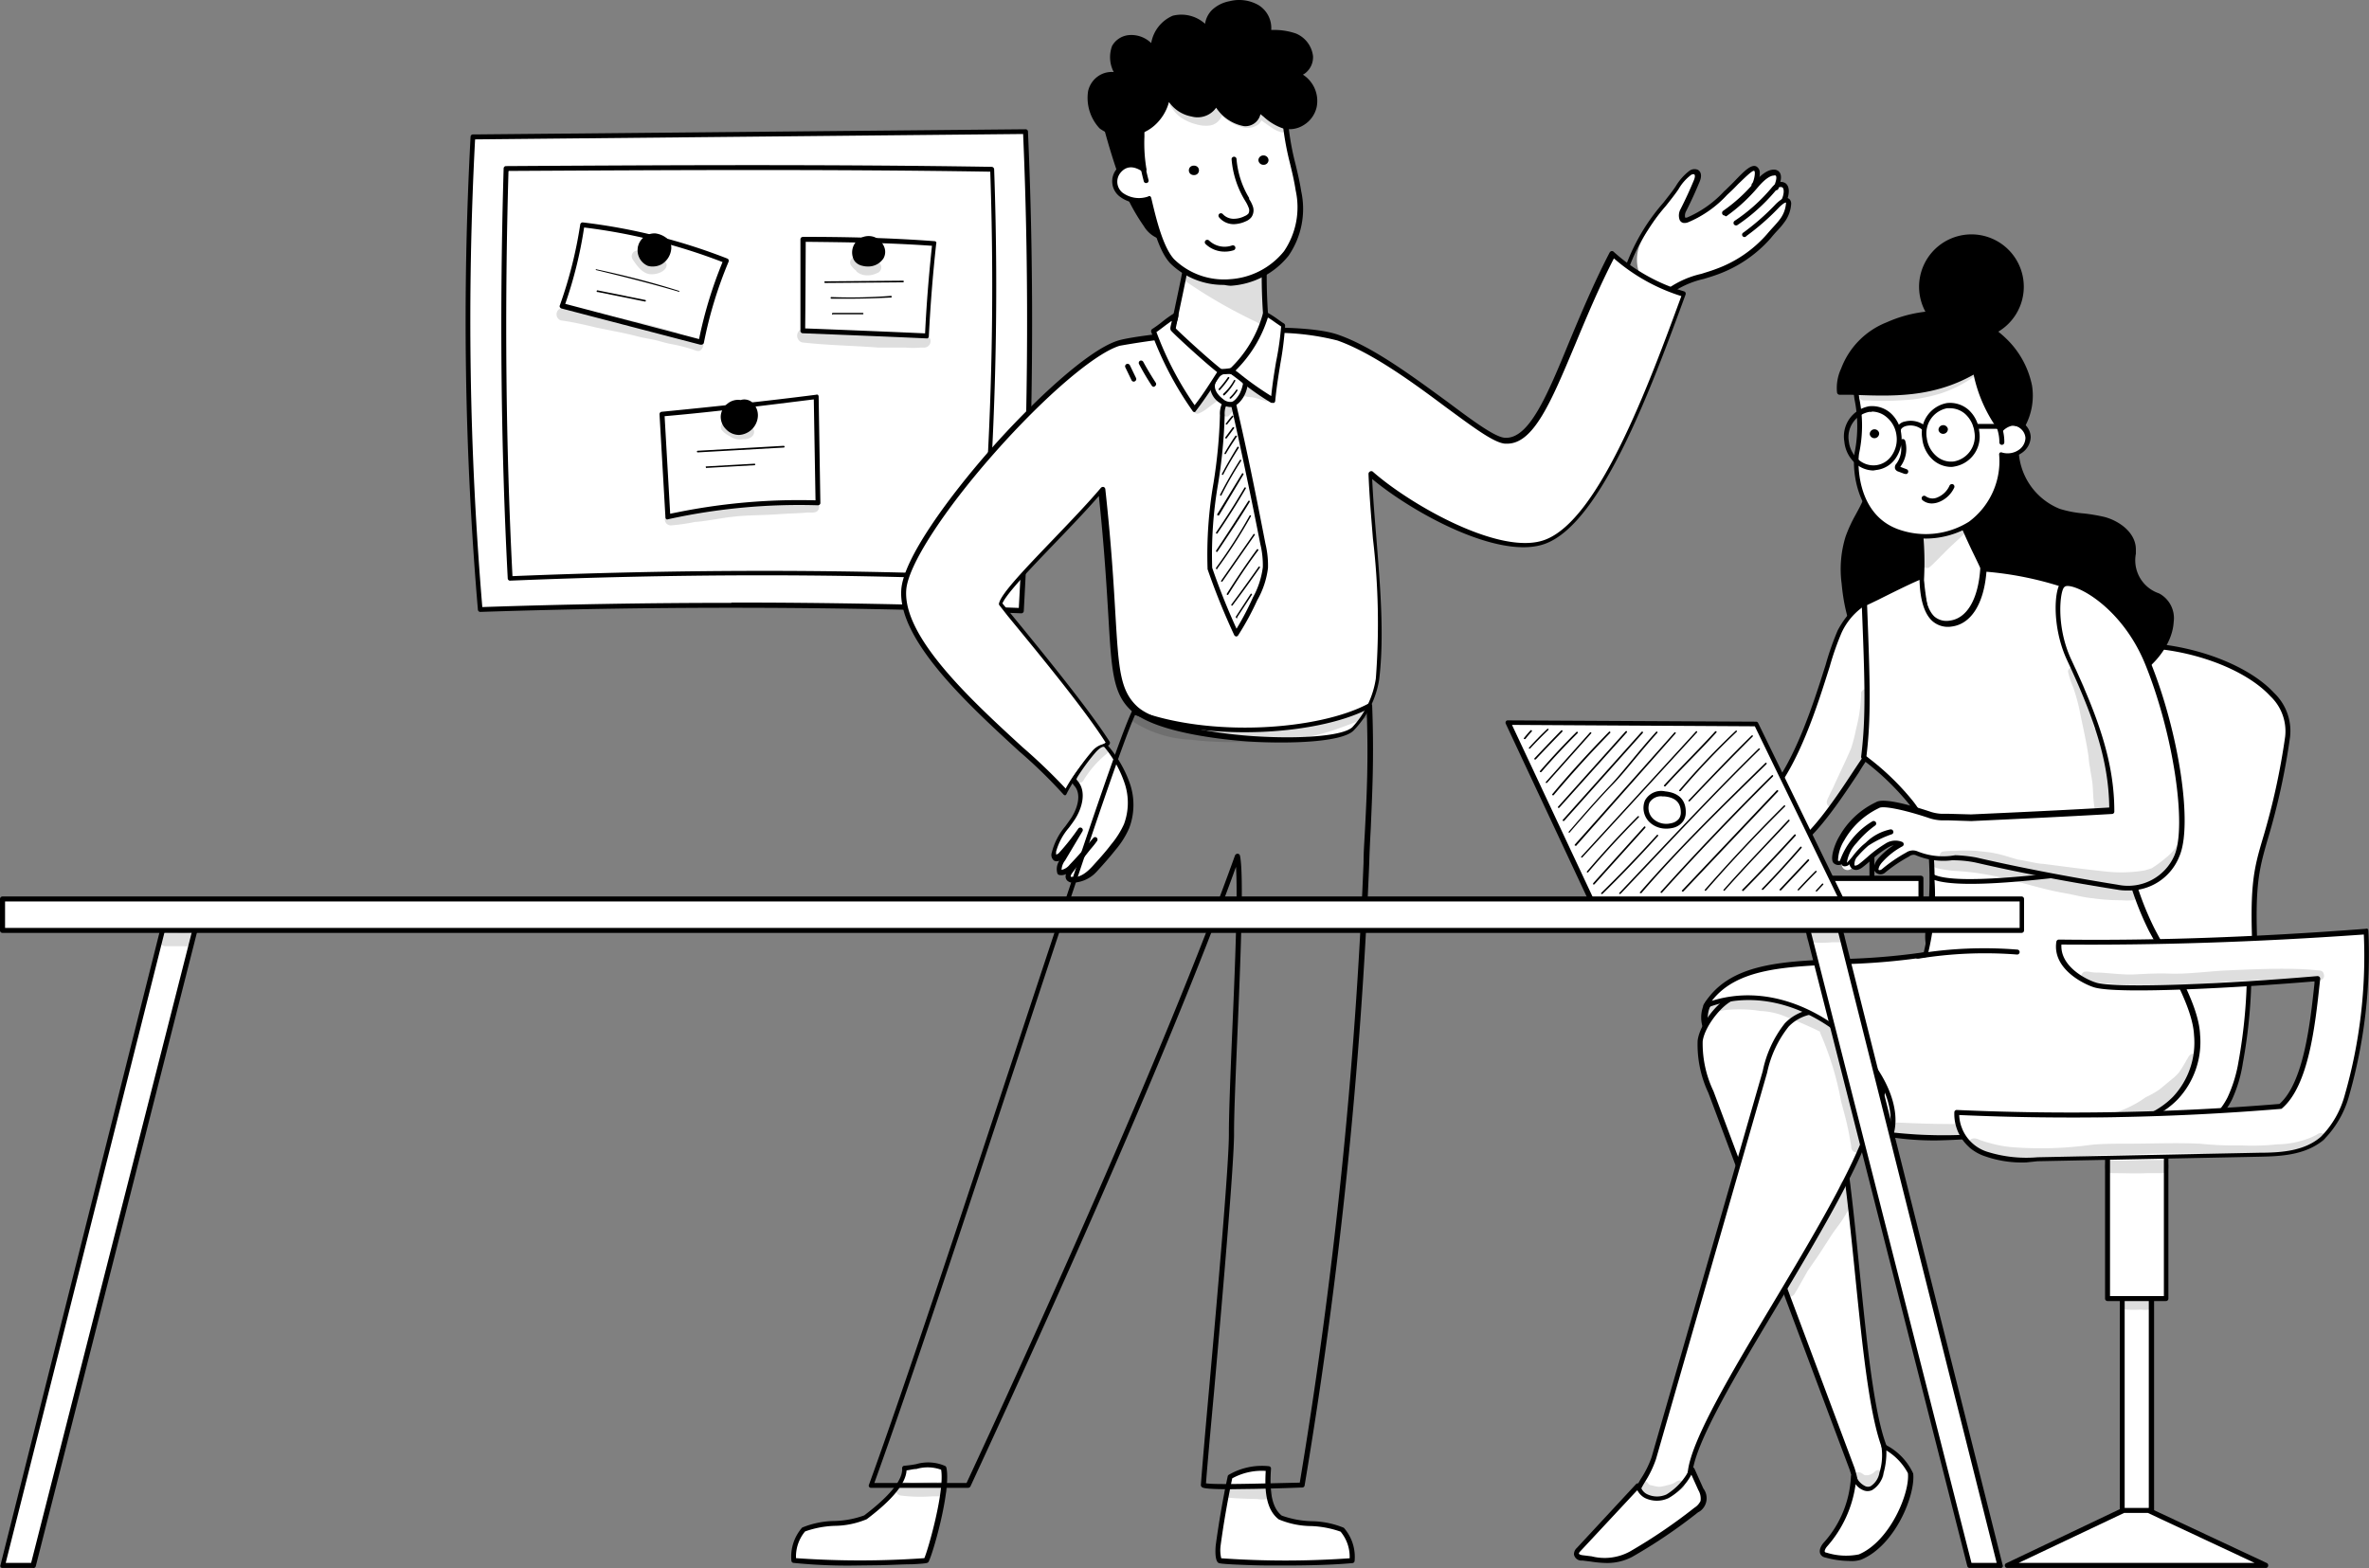 <svg xmlns="http://www.w3.org/2000/svg" id="Layer_1" data-name="Layer 1" viewBox="0 0 219.9 145.58"><rect x="0" y="0" width="219.9" height="145.58" fill="#808080" stroke="none"/><defs><style>.cls-1{fill:#fff;}.cls-2{opacity:0.13;}</style></defs><path class="cls-1" d="M95.19,12.21l-51.3.5a321.18,321.18,0,0,0,.67,43.87q25.13-.82,50.23.13A437,437,0,0,0,95.19,12.21Z"></path><path d="M94.79,56.94h0c-16.62-.64-33.51-.68-50.21-.13h0a.22.22,0,0,1-.22-.21,316.88,316.88,0,0,1-.68-43.9.22.22,0,0,1,.22-.22h.25L95.2,12h0a.22.22,0,0,1,.22.22h0c.62,14,.49,28.61-.39,44.53A.23.23,0,0,1,94.79,56.94Zm-26.9-1c8.93,0,17.84.17,26.68.5.87-15.73,1-30.15.4-44l-50.87.5a319.41,319.41,0,0,0,.67,43.42c7.68-.26,15.4-.39,23.12-.39Z"></path><path class="cls-1" d="M47.36,53.69c-.66-12.72-.75-25.47-.38-38,15-.09,30-.18,45.1.06a310.91,310.91,0,0,1-1,37.88C76.75,53,62.34,53.07,47.36,53.69Z"></path><path d="M47.36,53.91a.22.22,0,0,1-.23-.21h0c-.64-12.26-.76-25.07-.38-38.06a.22.22,0,0,1,.22-.22h0c14.74-.09,30-.17,45.08.07a.24.24,0,0,1,.23.22,305.38,305.38,0,0,1-1,37.9.23.23,0,0,1-.23.21c-14.11-.57-28.42-.54-43.76.09Zm-.16-38c-.37,12.83-.25,25.47.37,37.58,15.19-.62,29.37-.65,43.35-.1a305.94,305.94,0,0,0,1-37.45c-15-.24-30.09-.15-44.69-.07Z"></path><path class="cls-1" d="M61.4,38.44q.27,4.79.55,9.57a57.31,57.31,0,0,1,13.94-1.3c-.06-3.29-.11-6.57-.16-9.86C71.11,37.39,66.5,37.94,61.4,38.44Z"></path><path d="M62,48.21a.17.17,0,0,1-.14,0,.24.24,0,0,1-.09-.16l-.55-9.58a.22.22,0,0,1,.2-.24h0c5.1-.5,9.79-1,14.32-1.58a.28.28,0,0,1,.18,0,.28.28,0,0,1,.07.17l.16,9.86a.19.19,0,0,1-.06.16.22.22,0,0,1-.17.07A56.7,56.7,0,0,0,62,48.21Zm-.31-9.6.52,9.09a57.13,57.13,0,0,1,13.49-1.25l-.16-9.37c-4.39.54-8.93,1.13-13.85,1.56Z"></path><path class="cls-1" d="M86.76,22.61q-.47,4.29-.68,8.58c-3.93-.18-7.75-.33-11.57-.48V22.22C78.53,22.26,82.49,22.3,86.76,22.61Z"></path><path d="M86.08,31.42h0c-3.93-.18-7.81-.33-11.56-.48a.22.22,0,0,1-.22-.23V22.22a.25.25,0,0,1,.06-.16.36.36,0,0,1,.17-.07c3.9,0,7.93.08,12.21.4a.21.21,0,0,1,.16.08.22.22,0,0,1,0,.17c-.31,2.83-.54,5.71-.68,8.56A.23.23,0,0,1,86.08,31.42Zm-11.34-.93c3.62.14,7.34.29,11.13.46.13-2.7.35-5.43.64-8.13-4.1-.29-8-.33-11.72-.37C74.78,25.07,74.77,27.64,74.74,30.49Z"></path><path class="cls-1" d="M54.07,20.87a39.83,39.83,0,0,1-1.89,7.54L65.1,31.76a39,39,0,0,1,2.31-7.55A53.92,53.92,0,0,0,54.07,20.87Z"></path><path d="M65.1,32H65L52.12,28.64a.26.26,0,0,1-.15-.12.19.19,0,0,1,0-.18,40.2,40.2,0,0,0,1.89-7.5.23.23,0,0,1,.25-.19A54.21,54.21,0,0,1,67.5,24a.22.22,0,0,1,.13.12.28.28,0,0,1,0,.18,38.75,38.75,0,0,0-2.29,7.51.19.19,0,0,1-.11.15A.15.15,0,0,1,65.1,32ZM52.47,28.21l12.42,3.27a39.61,39.61,0,0,1,2.18-7.15,53.66,53.66,0,0,0-12.85-3.21A39.28,39.28,0,0,1,52.47,28.21Z"></path><path d="M60.8,21.84a1.35,1.35,0,0,0-.62,2.62,1.59,1.59,0,0,0,1.88-1.23s0-.09,0-.13a1,1,0,0,0-.17-.7A1.83,1.83,0,0,0,60.8,21.84Z"></path><path d="M60.54,24.74a1.25,1.25,0,0,1-.43-.07,1.57,1.57,0,0,1,.73-3,2.12,2.12,0,0,1,1.25.63,1.18,1.18,0,0,1,.21.87,1.86,1.86,0,0,1-.83,1.33A1.68,1.68,0,0,1,60.54,24.74Zm.06-2.69a1.12,1.12,0,0,0-.35,2.19,1.18,1.18,0,0,0,1-.17,1.46,1.46,0,0,0,.63-1,.74.74,0,0,0-.11-.52,1.58,1.58,0,0,0-1-.48h0Z"></path><path d="M81.1,22.21a1.3,1.3,0,0,0-1.69.72,1.34,1.34,0,0,0,0,.86,1.11,1.11,0,0,0,.18.34,1.1,1.1,0,0,0,.58.31,1.55,1.55,0,0,0,1.7-.61,1.19,1.19,0,0,0-.6-1.57Z"></path><path d="M80.54,24.74a1.84,1.84,0,0,1-.47-.06,1.25,1.25,0,0,1-.69-.38,1.1,1.1,0,0,1-.22-.43,1.54,1.54,0,0,1,.43-1.56,1.56,1.56,0,0,1,1.6-.29,1.63,1.63,0,0,1,.92,1A1.21,1.21,0,0,1,82,24,1.69,1.69,0,0,1,80.54,24.74Zm.09-2.37a1.07,1.07,0,0,0-1,1.08.93.93,0,0,0,0,.29.51.51,0,0,0,.14.26.8.8,0,0,0,.45.24,1.32,1.32,0,0,0,1.45-.5.7.7,0,0,0,0-.63,1.21,1.21,0,0,0-.66-.67h0a1.22,1.22,0,0,0-.38-.07Z"></path><path d="M68.77,37.37a1.44,1.44,0,0,0-1.64,1.19s0,.07,0,.1a1.5,1.5,0,0,0,1.51,1.49,1.62,1.62,0,0,0,1.52-1.53C70.18,37.83,69.57,37.08,68.77,37.37Z"></path><path d="M68.6,40.38a1.69,1.69,0,0,1-1.21-.53,1.63,1.63,0,0,1-.49-1.2,1.58,1.58,0,0,1,.65-1.19,1.53,1.53,0,0,1,1.2-.32,1.12,1.12,0,0,1,1,.16,1.6,1.6,0,0,1,.6,1.33,1.85,1.85,0,0,1-1.75,1.75Zm-.09-2.81a1.24,1.24,0,0,0-.69.25,1.12,1.12,0,0,0-.47.85,1.19,1.19,0,0,0,.36.86,1.25,1.25,0,0,0,.89.4h0a1.4,1.4,0,0,0,1.3-1.31,1.13,1.13,0,0,0-.41-1,.7.7,0,0,0-.67-.07.29.29,0,0,1-.13,0Z"></path><path d="M76.59,26.27a.07.07,0,0,1-.07-.07h0s0-.07.06-.08h0l7.24-.06h0a.08.08,0,0,1,.08.07.09.09,0,0,1-.08.08Z"></path><path d="M79,27.73H77.17a.08.08,0,0,1-.07-.08.07.07,0,0,1,.07-.07h0a48.61,48.61,0,0,0,5.53-.11.08.08,0,0,1,.08.07.08.08,0,0,1-.07.08C81.49,27.68,80.24,27.73,79,27.73Z"></path><path d="M77.31,29.21a.08.08,0,0,1-.08-.08.09.09,0,0,1,.08-.08h2.76a.08.08,0,0,1,.08.06v0a.07.07,0,0,1-.07.07H77.31Z"></path><path d="M64.76,42a.07.07,0,0,1-.07-.07h0s0-.07.06-.08h0l8-.46a.09.09,0,0,1,.08.08h0a.08.08,0,0,1-.07.08l-8,.45Z"></path><path d="M65.63,43.45a.07.07,0,0,1-.1-.05.07.07,0,0,1,0-.1h.06l4.44-.25a.08.08,0,0,1,.08.06h0a.08.08,0,0,1-.07.08l-4.44.25Z"></path><path d="M63,27.08h0c-2.51-.74-5.08-1.39-7.64-2a.06.06,0,0,1-.06-.07v0a.08.08,0,0,1,.09,0c2.56.55,5.14,1.2,7.65,2a.07.07,0,0,1,0,.09A0,0,0,0,1,63,27.08Z"></path><path d="M59.89,28h0l-4.4-.89a.08.08,0,1,1,0-.15l4.4.89s.07,0,.06.08h0A.08.08,0,0,1,59.89,28Z"></path><g class="cls-2"><path d="M61.14,24.15c-.33.14-.24.19-.34.22h-.36c-.46-.29-.44-.34-.81-.85a.53.53,0,0,0-.72-.19.52.52,0,0,0-.2.72h0c.42.65,1,1.47,1.85,1.41.47,0,1.3-.28,1.32-.85a.54.54,0,0,0-.58-.5Z"></path></g><g class="cls-2"><path d="M81.71,24.52a.56.56,0,0,0-.69-.39h0a3.62,3.62,0,0,1-.56.17h-.33l-.3-.18h0a.5.5,0,0,0-.67-.18.49.49,0,0,0-.18.67,2.22,2.22,0,0,0,.54.56h-.05a1.39,1.39,0,0,0,.81.38,2,2,0,0,0,1.12-.19.57.57,0,0,0,.38-.71Z"></path></g><g class="cls-2"><path d="M70,40.09a.54.54,0,0,0-.54-.52.55.55,0,0,0-.36.15h-.52a2,2,0,0,1-.76-.34.6.6,0,0,0-.25-.19.49.49,0,0,0-.63.3.49.49,0,0,0,.1.49,2.49,2.49,0,0,0,.72.53,1.59,1.59,0,0,0,1.22.26h.07C69.41,40.8,70,40.59,70,40.09Z"></path></g><g class="cls-2"><path d="M75.47,46.5h-1.4c-1.91.06-3.83.14-5.73.28-1.63.15-3.16.46-4.41.63-.42.08-.85.18-1.28.24h0a1.14,1.14,0,0,0-.79.19.56.56,0,0,0,.39.94,17.79,17.79,0,0,0,2.29-.33c.61,0,2.68-.4,3.39-.46,1.47-.19,3-.14,4.44-.26.88-.06,1.75-.07,2.63-.15.36,0,.88.09,1-.35a.55.55,0,0,0-.34-.7A.63.63,0,0,0,75.47,46.5Z"></path></g><g class="cls-2"><path d="M86.08,31.14a.67.67,0,0,0-.39-.07h-.92c-1.49-.07-3,0-4.46-.08-.78,0-1.55-.16-2.33-.17-1,0-1.91-.13-2.86-.21H75a1,1,0,0,0-.69,0,.64.64,0,0,0-.22.89.6.6,0,0,0,.37.29c2.34.27,4.72.3,7.07.48h2.51a8.42,8.42,0,0,0,1.42,0h.3a.6.6,0,0,0,.3-1.13Z"></path></g><g class="cls-2"><path d="M64.38,31.43a11.56,11.56,0,0,1-1.71-.6,68.55,68.55,0,0,0-7.2-1.73c-.9-.18-1.8-.39-2.72-.49h-.36a.59.59,0,0,0-.45.06.61.61,0,0,0-.19.83.59.59,0,0,0,.33.25c1.12.15,2.22.41,3.32.67,1.28.27,2.58.49,3.85.83.47.12,1,.2,1.43.29s1,.28,1.55.39a15.15,15.15,0,0,1,2.11.53c.26.08.66.34.9-.23S64.78,31.52,64.38,31.43Z"></path></g><path class="cls-1" d="M154.58,27.29a2.17,2.17,0,0,1-2-1.08,3.82,3.82,0,0,1-.42-3.35,7.88,7.88,0,0,1,.82-1.51,46.92,46.92,0,0,1,3.7-5.15c.16-.19.39-.4.63-.34a.5.5,0,0,1,.33.47,1.47,1.47,0,0,1-.15.59l-1.26,3c-.06.14-.11.32,0,.43a.39.39,0,0,0,.27.11,2.46,2.46,0,0,0,1.57-.63c1.52-1.14,2.75-2.62,4.16-3.88a.72.72,0,0,1,.56-.27.54.54,0,0,1,.42.52,2.67,2.67,0,0,1-.18.79,3.85,3.85,0,0,1,1.09-.83,2.09,2.09,0,0,1,.41-.17.49.49,0,0,1,.42.12.66.66,0,0,1,.1.51,3.23,3.23,0,0,1-.22.75,1.81,1.81,0,0,1,.29-.19.5.5,0,0,1,.34,0,.46.46,0,0,1,.26.27,1.18,1.18,0,0,1,0,.37c0,.27-.06.53-.06.81a.43.43,0,0,1,.3.42,1.16,1.16,0,0,1-.15.52A11.7,11.7,0,0,1,164,22.06a11.87,11.87,0,0,1-1.74,1.66c-.32.23-.66.43-1,.64a8.91,8.91,0,0,1-1.18.63c-.33.13-.67.22-1,.32-.83.24-1.66.53-2.47.85A5.41,5.41,0,0,0,154.58,27.29Z"></path><path d="M160.08,20a.19.19,0,0,1-.19-.1.24.24,0,0,1,.05-.32A15.09,15.09,0,0,0,162.79,17c.7-.83,1.32-1.25,1.85-1.25a.65.65,0,0,1,.51.2c.34.4.08,1.07-.05,1.4v.08a.23.23,0,0,1-.46,0,.76.76,0,0,1,.06-.2c.19-.49.24-.81.13-.93h0a.31.31,0,0,0-.19,0c-.21,0-.69.17-1.46,1.08a15.7,15.7,0,0,1-2.94,2.7A.19.19,0,0,1,160.08,20Z"></path><path d="M151.18,24.85h-.07a.22.22,0,0,1-.16-.27v0a18.68,18.68,0,0,1,3.45-5.76c.43-.55.84-1.06,1.15-1.53a5.06,5.06,0,0,1,1.24-1.41.79.79,0,0,1,.82-.11c.31.18.37.59.16,1.09-.38.92-.8,1.85-1.26,2.75a.87.87,0,0,0-.09.59h0a.49.49,0,0,0,.17,0,10.16,10.16,0,0,0,3.46-2.45c.11-.09.21-.19.31-.29s.47-.45.7-.7c.82-.85,1.53-1.58,2-1.29a.67.67,0,0,1,.29.61,2.23,2.23,0,0,1-.41,1.3.24.24,0,0,1-.32-.08.23.23,0,0,1,.05-.3c.13-.2.31-1,.17-1.13s-1,.75-1.49,1.21c-.24.25-.49.51-.72.72l-.31.29a10.4,10.4,0,0,1-3.63,2.55.91.91,0,0,1-.4.06.48.48,0,0,1-.38-.29,1.21,1.21,0,0,1,.09-1c.45-.89.87-1.8,1.25-2.72.08-.21.12-.45,0-.51a.4.4,0,0,0-.33.1,4.39,4.39,0,0,0-1.11,1.28c-.32.48-.74,1-1.18,1.56a18.56,18.56,0,0,0-3.37,5.61A.19.19,0,0,1,151.18,24.85Z"></path><path d="M161.15,20.93a.26.26,0,0,1-.2-.1.24.24,0,0,1,.07-.33,16.06,16.06,0,0,0,3.42-3.06h0a2,2,0,0,1,.47-.44.79.79,0,0,1,.81,0c.45.31.38,1.07.1,1.7a.22.22,0,0,1-.31.11h0a.23.23,0,0,1-.12-.29h0c.24-.56.22-1,.06-1.12a.36.36,0,0,0-.32,0,1.82,1.82,0,0,0-.34.34h0a17,17,0,0,1-3.51,3.15A.24.24,0,0,1,161.15,20.93Z"></path><path d="M154.63,27.48a.25.25,0,0,1-.18-.08.24.24,0,0,1,0-.33,8.78,8.78,0,0,1,3.49-1.65c.43-.14.88-.27,1.3-.43A11.48,11.48,0,0,0,164,21.76c.2-.24.4-.46.6-.68s.42-.46.6-.7a2.79,2.79,0,0,0,.58-1.47.29.29,0,0,0,0-.13l-.16.07a3.53,3.53,0,0,0-.58.51h0a22.23,22.23,0,0,1-2.93,2.55.22.22,0,1,1-.28-.32,22.14,22.14,0,0,0,2.88-2.51h0a3.84,3.84,0,0,1,.68-.59.57.57,0,0,1,.72,0,.61.61,0,0,1,.15.48,3.16,3.16,0,0,1-.67,1.72,6.32,6.32,0,0,1-.63.74c-.19.21-.39.43-.58.67a12,12,0,0,1-4.92,3.37c-.43.16-.89.3-1.32.43a8.39,8.39,0,0,0-3.32,1.56A.2.2,0,0,1,154.63,27.48Z"></path><path class="cls-1" d="M114.19,137.09c-.45,2.12-.82,4.24-1.11,6.38,0,.29-.06,1.21.14,1.4a78.66,78.66,0,0,0,12.28,0,4,4,0,0,0-.92-2.86c-.8-.6-4.94-.53-5.73-1.14-1.2-.92-1.21-2.9-1.1-4.54A5.9,5.9,0,0,0,114.19,137.09Z"></path><path d="M119.51,145.34h-1.67c-1.18,0-2.33-.05-3.24-.09-1.42-.07-1.47-.12-1.55-.19-.34-.34-.2-1.59-.2-1.6.29-2.14.66-4.29,1.11-6.4a.21.21,0,0,1,.1-.14,6.13,6.13,0,0,1,3.7-.8.24.24,0,0,1,.16.07.22.22,0,0,1,.06.17c-.11,1.58-.09,3.5,1,4.35a9,9,0,0,0,2.76.52,8.12,8.12,0,0,1,3,.61,4.09,4.09,0,0,1,1,3.08.22.22,0,0,1-.21.2C123.72,145.29,121.35,145.34,119.51,145.34Zm-6.15-.67a84.68,84.68,0,0,0,11.92,0,3.64,3.64,0,0,0-.84-2.47,9.17,9.17,0,0,0-2.74-.52,7.93,7.93,0,0,1-3-.62c-1.22-.93-1.31-2.77-1.21-4.5a5.71,5.71,0,0,0-3.11.69c-.43,2.06-.8,4.17-1.08,6.26A3.23,3.23,0,0,0,113.36,144.67Z"></path><path class="cls-1" d="M87.57,136.31c.45,2.11-1.42,8.37-1.62,8.56a78.66,78.66,0,0,1-12.28,0,3.87,3.87,0,0,1,.92-2.86c.8-.6,4.94-.53,5.73-1.14,1.19-.92,3.71-2.91,3.6-4.56C85.2,136.21,86.59,135.68,87.57,136.31Z"></path><path d="M79.66,145.34a49.75,49.75,0,0,1-6-.24.22.22,0,0,1-.2-.2,4.09,4.09,0,0,1,1-3.08,8.12,8.12,0,0,1,3-.61,8.7,8.7,0,0,0,2.76-.52c.9-.69,3.62-2.79,3.52-4.36a.22.22,0,0,1,.05-.17.21.21,0,0,1,.16-.08,10,10,0,0,0,1.1-.15,3.93,3.93,0,0,1,2.7.18.31.31,0,0,1,.1.15c.46,2.2-1.4,8.5-1.69,8.78-.07.07-.12.12-1.54.19-.91,0-2.06.08-3.25.09Zm-5.77-.68a84.54,84.54,0,0,0,11.91,0c.34-.74,1.9-6.21,1.56-8.21a3.66,3.66,0,0,0-2.29-.07c-.3,0-.61.1-.92.13-.1,1.77-2.69,3.76-3.69,4.53a7.93,7.93,0,0,1-3,.62,9.11,9.11,0,0,0-2.73.52,3.63,3.63,0,0,0-.84,2.48Z"></path><g class="cls-2"><path d="M87,137.57h0c-.8,0-1.61.07-2.42.08a3.07,3.07,0,0,0-1.09,0,.63.63,0,0,0-.33.83.61.61,0,0,0,.57.38,14.25,14.25,0,0,0,2.77.06l.55,0a1,1,0,0,0,.5-.1.65.65,0,0,0,.32-.87.66.66,0,0,0-.87-.33Z"></path></g><g class="cls-2"><path d="M117.37,138h-3a.86.86,0,0,0-.39,0,.55.55,0,0,0-.3.72.53.53,0,0,0,.51.34c.85.07,1.7.09,2.55.11a2.6,2.6,0,0,0,.88,0,.58.58,0,0,0,.47-.69.59.59,0,0,0-.69-.48Z"></path></g><path class="cls-1" d="M102.89,69c-2.2-3.46-7.44-9.76-10-12.94.38-1.43,6.37-7,9.38-10.58,1.57,14.34.47,18,3,20.3,3.39,3.16,18.47,3.72,20.32,1.93a8.75,8.75,0,0,0,2.32-4.62c.71-5.87-.46-13.21-.68-19.12,3.51,3.16,12,8,16.27,6.37,5.06-1.91,9.61-14.14,12.86-23a17,17,0,0,1-6.62-3.73c-4.5,8.64-6.44,17.62-10,17.33-2.24-.18-9.63-7.55-15.5-9.57-4.11-1.41-17.9-.17-20.26.53-5.13,1.52-19.64,17.7-20,22.9C83.55,61,96.14,70,99,73.59A12.31,12.31,0,0,1,102.89,69Z"></path><path d="M98.89,73.84a.26.26,0,0,1-.18-.09,45.65,45.65,0,0,0-4.11-4c-4.75-4.36-11.26-10.33-10.94-15,.19-2.88,4.39-8.59,8.26-13,3.65-4.14,9-9.27,11.89-10.14,2.42-.72,16.28-2,20.41-.53,3.29,1.14,7.08,4,10.12,6.21,2.35,1.76,4.39,3.27,5.32,3.35,2.24.18,3.92-3.83,6-8.9,1.07-2.56,2.28-5.46,3.76-8.31a.3.3,0,0,1,.17-.12.22.22,0,0,1,.2.07,16.93,16.93,0,0,0,6.53,3.67.24.24,0,0,1,.14.12.28.28,0,0,1,0,.18c-3.09,8.42-7.75,21.15-13,23.12-4.24,1.6-12.33-2.87-16.09-6,.08,1.73.23,3.55.39,5.48.36,4.48.75,9.12.26,13.14a8.81,8.81,0,0,1-2.39,4.75c-1.09,1.06-5.82,1.24-9.76,1-2-.14-8.6-.76-10.88-2.88-1.69-1.58-1.81-3.69-2.11-8.8-.16-2.67-.37-6.28-.88-11.11-1.16,1.34-2.66,2.9-4.11,4.41-2.2,2.29-4.47,4.66-4.84,5.56l.69.85c2.72,3.32,7.27,8.86,9.27,12a.19.19,0,0,1,0,.18.18.18,0,0,1-.11.14A12.25,12.25,0,0,0,99,73.71a.22.22,0,0,1-.18.14Zm18.69-42.91a76.06,76.06,0,0,0-13.64,1.17c-2.3.69-7,4.71-11.67,10s-8,10.41-8.15,12.69c-.3,4.4,6.11,10.28,10.8,14.58a53.27,53.27,0,0,1,4,3.84,13.23,13.23,0,0,1,3.71-4.27c-2-3.17-6.45-8.54-9.1-11.77l-.78-1a.23.23,0,0,1,0-.21c.25-.92,2.45-3.21,5-5.87,1.6-1.67,3.25-3.39,4.44-4.8a.26.26,0,0,1,.25-.08.24.24,0,0,1,.16.2c.56,5.11.78,8.9.94,11.67.3,5,.42,7,2,8.49s6.6,2.48,10.59,2.76c4.55.32,8.59,0,9.41-.83A8.48,8.48,0,0,0,127.71,63a67.12,67.12,0,0,0-.27-13c-.17-2.13-.34-4.14-.41-6a.25.25,0,0,1,.13-.22.24.24,0,0,1,.26,0c3.38,3,11.86,7.9,16,6.33,5-1.88,9.59-14.28,12.65-22.62a17.44,17.44,0,0,1-6.26-3.5c-1.41,2.74-2.57,5.53-3.6,8-2.23,5.32-3.85,9.2-6.31,9.2h-.2c-1.06-.09-3-1.56-5.56-3.44-3-2.24-6.77-5-10-6.14a23.46,23.46,0,0,0-6.52-.7Z"></path><path class="cls-1" d="M114.53,37.65Q116,44,117.22,50.47a8.77,8.77,0,0,1,.23,2.22,8.13,8.13,0,0,1-.94,2.88,26.59,26.59,0,0,1-1.76,3.29,60.71,60.71,0,0,1-2.46-6.1c-.33-4.76,1.13-9.44,1.16-14.21a2.34,2.34,0,0,1,.11-.87C113.67,37.43,114,37.21,114.53,37.65Z"></path><path d="M114.75,59.09h0a.25.25,0,0,1-.19-.14,63.42,63.42,0,0,1-2.47-6.11v-.06a39,39,0,0,1,.55-7.92,47.61,47.61,0,0,0,.6-6.31h0a2.28,2.28,0,0,1,.13-.93.65.65,0,0,1,.41-.38,1.13,1.13,0,0,1,.9.25.24.24,0,0,1,.09.14c1,4.24,1.86,8.56,2.69,12.83a8.68,8.68,0,0,1,.24,2.27,8,8,0,0,1-1,3A25.69,25.69,0,0,1,114.92,59,.22.22,0,0,1,114.75,59.09Zm-2.23-6.38c.65,1.9,1.41,3.8,2.26,5.66a25.77,25.77,0,0,0,1.52-2.9,7.83,7.83,0,0,0,.92-2.8,8.24,8.24,0,0,0-.23-2.15c-.83-4.24-1.73-8.52-2.67-12.72-.26-.17-.39-.16-.43-.14s-.07,0-.12.12a1.91,1.91,0,0,0-.09.75h0a47,47,0,0,1-.61,6.38,38.5,38.5,0,0,0-.55,7.8Z"></path><path class="cls-1" d="M113.15,34.72a1.26,1.26,0,0,1,1.2-.2,1.64,1.64,0,0,1,1.26,1,3,3,0,0,1-.32,1.06c-.16.3-.56.84-1,.91a1.25,1.25,0,0,1-.94-.31,1.72,1.72,0,0,1-.84-1.54A1.62,1.62,0,0,1,113.15,34.72Z"></path><path d="M114.19,37.79a1.65,1.65,0,0,1-.94-.37,1.93,1.93,0,0,1-.93-1.76,1.84,1.84,0,0,1,.67-1.11h0a1.5,1.5,0,0,1,1.43-.25,1.87,1.87,0,0,1,1.41,1.21,2.94,2.94,0,0,1-.34,1.23c-.16.32-.61.94-1.11,1Zm-.29-3.1a.87.87,0,0,0-.6.2h0a1.47,1.47,0,0,0-.52.83c-.1.65.55,1.18.75,1.33a1,1,0,0,0,.76.26c.27,0,.63-.49.79-.78a3.6,3.6,0,0,0,.3-.91c-.12-.41-.46-.68-1.1-.88a1.74,1.74,0,0,0-.39-.05Z"></path><path class="cls-1" d="M117.41,23.12a50.81,50.81,0,0,0,.32,8.72,1.46,1.46,0,0,1,0,.72,1.33,1.33,0,0,1-.49.56,6.49,6.49,0,0,1-4.84,1.34,4.23,4.23,0,0,1-3.61-3.31c.46-2.42,1.31-5.83,1.84-9.7A54.53,54.53,0,0,0,117.41,23.12Z"></path><path d="M113.22,34.76a5.26,5.26,0,0,1-.89-.07,4.49,4.49,0,0,1-3.8-3.5.11.11,0,0,1,0-.08c.14-.71.31-1.51.49-2.36.43-2.05,1-4.59,1.35-7.33a.23.23,0,0,1,.11-.16.21.21,0,0,1,.19,0,54.65,54.65,0,0,0,6.79,1.66.23.23,0,0,1,.18.24,51.49,51.49,0,0,0,.32,8.69,1.67,1.67,0,0,1,0,.83,1.5,1.5,0,0,1-.57.65A6.92,6.92,0,0,1,113.22,34.76ZM109,31.15a4.05,4.05,0,0,0,3.42,3.06,6.2,6.2,0,0,0,4.66-1.3,1.14,1.14,0,0,0,.42-.45,1.26,1.26,0,0,0,0-.61,51,51,0,0,1-.33-8.56,56.45,56.45,0,0,1-6.38-1.55c-.37,2.65-.9,5.1-1.32,7.08-.16.85-.33,1.64-.47,2.33Z"></path><path d="M107.1,35.91a.21.21,0,0,1-.19-.11,22.87,22.87,0,0,1-1.18-2,.23.23,0,0,1,.08-.3h0a.23.23,0,0,1,.31.09c.36.66.75,1.31,1.16,1.94a.23.23,0,0,1-.07.32h0A.17.17,0,0,1,107.1,35.91Z"></path><path d="M105.24,35.43a.23.23,0,0,1-.21-.14l-.57-1.18a.23.23,0,0,1,.11-.31h0a.24.24,0,0,1,.31.11h0l.57,1.18a.23.23,0,0,1-.11.31h0A.17.17,0,0,1,105.24,35.43Z"></path><path class="cls-1" d="M113.28,34.5c-.75,1.16-1.49,2.32-2.41,3.53a31.29,31.29,0,0,1-3.82-7.29c.51-.3,1.59-1.18,2.1-1.48-.1.58-.37,1.12-.27,1.3A53.79,53.79,0,0,0,113.28,34.5Z"></path><path d="M110.89,38.26h0a.21.21,0,0,1-.19-.11,31.32,31.32,0,0,1-3.84-7.34.24.24,0,0,1,.1-.27,10.49,10.49,0,0,0,1-.73,11.4,11.4,0,0,1,1.07-.75.23.23,0,0,1,.25,0,.26.26,0,0,1,.1.23c0,.25-.12.5-.18.71a2.18,2.18,0,0,0-.11.44c.32.35,3,2.83,4.33,3.87a.22.22,0,0,1,0,.31h0c-.73,1.14-1.49,2.32-2.42,3.54A.18.18,0,0,1,110.89,38.26Zm-3.54-7.42a30.39,30.39,0,0,0,3.54,6.78c.78-1,1.45-2.07,2.09-3.07-1.41-1.12-4.2-3.7-4.3-3.88s0-.43.08-.79v-.09l-.54.39c-.33.25-.64.49-.89.66Z"></path><path d="M102.19,9.87a65.5,65.5,0,0,0,2.1,7,17.68,17.68,0,0,0,2.08,4A2.58,2.58,0,0,0,107.79,22c0-.61.58-1,.62-1.57s-.47-1.35-.09-2a10.46,10.46,0,0,0,1.33-4.18,5.31,5.31,0,0,0-.61-3.38,3.85,3.85,0,0,0-3.29-1.75C104.68,9.13,103,9.12,102.19,9.87Z"></path><path d="M107.79,22.21h-.08A2.72,2.72,0,0,1,106.18,21,18.14,18.14,0,0,1,104.07,17,63.32,63.32,0,0,1,102,10a.23.23,0,0,1,.07-.22c.8-.77,2.45-.8,3.55-.82h.17a4.09,4.09,0,0,1,3.49,1.86,5.43,5.43,0,0,1,.64,3.53,11.05,11.05,0,0,1-1.35,4.23,1.24,1.24,0,0,0,0,1,2.82,2.82,0,0,1,.13.91,1.78,1.78,0,0,1-.36.86A1.23,1.23,0,0,0,108,22a.23.23,0,0,1-.1.19A.17.17,0,0,1,107.79,22.21ZM102.45,9.94a60.46,60.46,0,0,0,2.06,6.84,16.62,16.62,0,0,0,2,4,2.18,2.18,0,0,0,1,.9,2.31,2.31,0,0,1,.3-.61,1.24,1.24,0,0,0,.28-.64,2.25,2.25,0,0,0-.11-.77,1.68,1.68,0,0,1,0-1.37,10.47,10.47,0,0,0,1.3-4,4.92,4.92,0,0,0-.58-3.23,3.58,3.58,0,0,0-3.08-1.65h-.17a6,6,0,0,0-3.1.54Z"></path><path class="cls-1" d="M119.33,11.86c.18,2,.85,3.87,1.15,5.83a7.59,7.59,0,0,1-1.12,5.81,7.28,7.28,0,0,1-5.2,2.7,6.81,6.81,0,0,1-5.4-1.93c-1.18-1.26-1.81-4.3-2.18-5.8a2.86,2.86,0,0,1-2.58-.41,1.55,1.55,0,0,1-.23-2.17,1.59,1.59,0,0,1,2.23-.27l.14.12a15.19,15.19,0,0,1-.19-3.09c0-1.57-.26-3.86.71-4.67a11.94,11.94,0,0,1,2.47-1.25c1.19-.51,3,0,4.32-.16a7.48,7.48,0,0,1,3.84.72C118.65,7.89,119.19,10.38,119.33,11.86Z"></path><path d="M113.63,26.45a7,7,0,0,1-5-2c-1.1-1.17-1.71-3.71-2.11-5.39a.41.41,0,0,0-.07-.28,3,3,0,0,1-2.56-.57,1.78,1.78,0,0,1-.26-2.49,1.73,1.73,0,0,1,2.24-.45,15.16,15.16,0,0,1-.11-2.61h0v-1c0-1.45-.05-3.08.8-3.8A12.61,12.61,0,0,1,109,6.6h.08a5.89,5.89,0,0,1,2.64-.18,8.34,8.34,0,0,0,1.73,0,7.37,7.37,0,0,1,4,.74c1.72.75,2.12,4.09,2.18,4.76h0a24,24,0,0,0,.61,3.26c.2.83.41,1.7.54,2.56a7.68,7.68,0,0,1-1.17,6,7.47,7.47,0,0,1-5.37,2.79A4.2,4.2,0,0,1,113.63,26.45Zm-7-8.24a.24.24,0,0,1,.12,0,.33.33,0,0,1,.11.15l.12.51c.37,1.54,1,4.1,2,5.19a6.63,6.63,0,0,0,5.21,1.86,7,7,0,0,0,5-2.6,7.26,7.26,0,0,0,1.08-5.64c-.13-.85-.33-1.7-.53-2.52a26.77,26.77,0,0,1-.63-3.33h0c-.15-1.71-.74-3.87-1.89-4.37a6.94,6.94,0,0,0-3.72-.71,9.32,9.32,0,0,1-1.83,0,5.87,5.87,0,0,0-2.43.15h-.08a12.18,12.18,0,0,0-2.3,1.31c-.68.57-.66,2.09-.63,3.43V12.7h0a14.33,14.33,0,0,0,.19,3,.23.23,0,0,1-.1.24.21.21,0,0,1-.26,0c-.83-.57-1.53-.54-2.06.11a1.31,1.31,0,0,0,.2,1.84,2.58,2.58,0,0,0,2.36.36Z"></path><path d="M112.89,9.5a3.62,3.62,0,0,0,2.59,2c.86,0,1.15-.41,1.42-1.26a7.76,7.76,0,0,0,2.24,1.47A2.42,2.42,0,0,0,122,9.9a2.6,2.6,0,0,0-1.85-3,1.49,1.49,0,0,0,1.51-1.47,1,1,0,0,0,0-.17,2.38,2.38,0,0,0-1.52-1.91A7.69,7.69,0,0,0,117.69,3a2.2,2.2,0,0,0-1-2.32,3.36,3.36,0,0,0-2.52-.34,3.1,3.1,0,0,0-1.52.74,2,2,0,0,0-.58,1.65,3.24,3.24,0,0,0-3.21-1A3.26,3.26,0,0,0,107,4.57a2.69,2.69,0,0,0-2.24-1c-1.68.24-1.94,1.71-1,3.5a2,2,0,0,0-2.51,1.3,1.8,1.8,0,0,0-.05.19,3.91,3.91,0,0,0,1,3.23,4.07,4.07,0,0,0,4.77-.2A4.56,4.56,0,0,0,108.41,9a3.26,3.26,0,0,0,2.26,1.66A1.82,1.82,0,0,0,112.89,9.5Z"></path><path d="M104.47,12.65a3.75,3.75,0,0,1-2.4-.73A4.15,4.15,0,0,1,101,8.47a2.29,2.29,0,0,1,1.15-1.53,2.19,2.19,0,0,1,1.23-.25,3,3,0,0,1-.15-2.43,2,2,0,0,1,1.54-1,2.65,2.65,0,0,1,2.09.74,3.38,3.38,0,0,1,2-2.54,3.28,3.28,0,0,1,3,.75,2.28,2.28,0,0,1,.65-1.29,3.23,3.23,0,0,1,1.63-.81,3.61,3.61,0,0,1,2.69.37A2.5,2.5,0,0,1,118,2.78h.2a6.18,6.18,0,0,1,2.09.33,2.6,2.6,0,0,1,1.59,2.1,1.88,1.88,0,0,1-.6,1.48,1.31,1.31,0,0,1-.34.24,2.9,2.9,0,0,1,1.28,3A2.63,2.63,0,0,1,121,11.62a2.45,2.45,0,0,1-1.94.29,5.07,5.07,0,0,1-1.75-1.06L117,10.6a1.43,1.43,0,0,1-1.53,1.11A3.93,3.93,0,0,1,112.89,10a2.11,2.11,0,0,1-2.27.82,3.29,3.29,0,0,1-2.11-1.35,4.44,4.44,0,0,1-1.38,2.21A4,4,0,0,1,104.47,12.65Zm-1.32-5.5a1.66,1.66,0,0,0-.79.2,1.8,1.8,0,0,0-.91,1.22,3.63,3.63,0,0,0,.94,3,3.83,3.83,0,0,0,4.46-.21,4.34,4.34,0,0,0,1.35-2.45.24.24,0,0,1,.18-.18.28.28,0,0,1,.24.1,3.12,3.12,0,0,0,2.12,1.57,1.59,1.59,0,0,0,1.93-1,.23.23,0,0,1,.22-.17.24.24,0,0,1,.23.16,3.42,3.42,0,0,0,2.38,1.82c.66,0,.91-.23,1.19-1.1a.23.23,0,0,1,.15-.15.26.26,0,0,1,.21,0c.2.15.4.3.58.45a4.65,4.65,0,0,0,1.59,1,2,2,0,0,0,1.57-.2,2.18,2.18,0,0,0,1-1.39,2.39,2.39,0,0,0-1.67-2.72.23.23,0,0,1-.18-.27.24.24,0,0,1,.27-.18.92.92,0,0,0,.77-.28,1.41,1.41,0,0,0,.46-1.11,2.14,2.14,0,0,0-1.37-1.71,5.54,5.54,0,0,0-1.94-.29h-.47a.22.22,0,0,1-.18-.1.23.23,0,0,1,0-.2,2,2,0,0,0-.9-2,3,3,0,0,0-2.34-.31,2.74,2.74,0,0,0-1.41.68,1.78,1.78,0,0,0-.51,1.45.23.23,0,0,1-.13.24.23.23,0,0,1-.27,0,3,3,0,0,0-3-1,3.06,3.06,0,0,0-1.69,2.59.23.23,0,0,1-.14.22.25.25,0,0,1-.26-.06,2.43,2.43,0,0,0-2-.93,1.45,1.45,0,0,0-1.19.72A2.78,2.78,0,0,0,104,7a.24.24,0,0,1,0,.26.2.2,0,0,1-.25.07,1.5,1.5,0,0,0-.59-.18Z"></path><path d="M117.75,14.88a.46.46,0,0,0-.46-.45.46.46,0,0,0-.48.42h0a.46.46,0,0,0,.46.45.45.45,0,0,0,.48-.42Z"></path><ellipse cx="110.82" cy="15.81" rx="0.44" ry="0.47" transform="translate(92.33 126.22) rotate(-88.61)"></ellipse><path d="M113.67,23.36a2.55,2.55,0,0,1-1.77-.71.23.23,0,0,1,0-.32.24.24,0,0,1,.33,0h0a2.09,2.09,0,0,0,2.13.46.23.23,0,0,1,.16.44h0A2.63,2.63,0,0,1,113.67,23.36Z"></path><path d="M114.58,20.81h-.14a1.75,1.75,0,0,1-1.27-.62.24.24,0,0,1,0-.33.24.24,0,0,1,.32,0,1.36,1.36,0,0,0,.94.45,2.23,2.23,0,0,0,1.11-.25.92.92,0,0,0,.35-.24.64.64,0,0,0,0-.57,3.25,3.25,0,0,0-.28-.56l-.06-.1a8.74,8.74,0,0,1-1.23-3.81.23.23,0,1,1,.46,0h0a8.32,8.32,0,0,0,1.17,3.6l0,.1a2.82,2.82,0,0,1,.34.67,1.11,1.11,0,0,1-.12,1,1.26,1.26,0,0,1-.54.4A2.81,2.81,0,0,1,114.58,20.81Z"></path><path d="M106.39,17a.23.23,0,0,1-.22-.17c-.11-.43-.17-.67-.26-1.09a.22.22,0,0,1,.16-.27h0a.24.24,0,0,1,.28.17h0c.1.42.15.65.26,1.07a.22.22,0,0,1-.17.28h-.06Z"></path><path d="M104.55,11.74h0a2.47,2.47,0,0,1-1.81-2.09.24.24,0,1,1,.47-.05,2,2,0,0,0,1.45,1.69.24.24,0,0,1,.17.28A.22.22,0,0,1,104.55,11.74Z"></path><g class="cls-2"><path d="M119.2,11.51c-.43-.25-.86-.49-1.26-.77s-.5-.42-.8-.48a.56.56,0,0,0-.61.48.59.59,0,0,0,0,.19.57.57,0,0,1-.22.11h0l-.09.08h-.09a1.5,1.5,0,0,1-.3,0h0a2.85,2.85,0,0,1-1.21-.34h0l-.2-.12c-.24-.16-.48-.32-.7-.5l-.16-.16a.41.41,0,0,0-.4-.35.36.36,0,0,0-.33.39v.1h0a.3.3,0,0,0-.18.06h-.07a3.76,3.76,0,0,1-.55.23.42.42,0,0,0-.3-.12,3.92,3.92,0,0,1-1.39-.32,3,3,0,0,0-.6-.21.47.47,0,0,0-.28.09.69.69,0,0,1-.11-.13.58.58,0,0,1-.11-.15c-.14-.1-.28-.2-.41-.31a.3.3,0,0,0-.28.32h0a.32.32,0,0,0,.08.21,2.75,2.75,0,0,0,.23.33h0a3.25,3.25,0,0,0,.73.75,4.5,4.5,0,0,0,1.52.67,3.08,3.08,0,0,0,1.13.1h0a1.38,1.38,0,0,0,.81-.37,1.71,1.71,0,0,0,.38-.54,4.92,4.92,0,0,0,.83.61,3.69,3.69,0,0,0,1,.43,1.74,1.74,0,0,0,1.56-.25,2.39,2.39,0,0,0,.28-.35c.34.24.67.48,1,.7a2.6,2.6,0,0,0,1,.42.55.55,0,0,0,.09-.76Z"></path></g><g class="cls-2"><path d="M102.78,12.63c.08-.24.35-.2.55-.19h2a.34.34,0,0,1,.1-.16.35.35,0,0,1,.49.05.33.33,0,0,1,.08.25,3.86,3.86,0,0,0,0,.68c0,.33.1.86-.38.84a.46.46,0,0,1-.24-.12s-.23-.13-.29-.15c-.38-.2-.78-.38-1.18-.55-.24-.1-.48-.19-.73-.27H103a.29.29,0,0,1-.24-.36Z"></path></g><g class="cls-2"><path d="M110.1,25.47a4,4,0,0,0,.93.4h0a10,10,0,0,0,2.1.32h.7a20.25,20.25,0,0,0,3.34-.87v.84a18.55,18.55,0,0,0,.09,2.41,1.64,1.64,0,0,1,.08,1,1.18,1.18,0,0,1-.42.49l-.28-.16c-.49-.23-1-.48-1.49-.74a45,45,0,0,1-5.17-3.1.37.37,0,0,1,0-.52Z"></path></g><g class="cls-2"><path d="M114,37.63a.85.85,0,0,1,.35-.27.37.37,0,0,1,.46.23.36.36,0,0,1-.16.42,5.6,5.6,0,0,0-.43.41c-.08.1-.15.24-.29.25a.36.36,0,0,1-.43-.27.28.28,0,0,1,0-.09c0-.32,0-.36-.09-.53a.31.31,0,1,1,.59-.19S114,37.62,114,37.63Z"></path></g><g class="cls-2"><path d="M111,37.76c.07-.16.25-.26.36-.4a5.86,5.86,0,0,0,.6-.79,2.14,2.14,0,0,0,.17-.3.31.31,0,0,1,.22-.25.34.34,0,0,1,.42.18.31.31,0,0,1,0,.25l-.09.17h.08a.33.33,0,0,1,.27.58c-.34.24-.67.49-1,.74a3.14,3.14,0,0,1-.75.44.33.33,0,0,1-.44-.17A.34.34,0,0,1,111,37.76Z"></path></g><g class="cls-2"><path d="M115.3,36.4c.07-.17.13-.34.21-.49s0-.19.13-.25a.35.35,0,0,1,.48,0l0,.07h0a.77.77,0,0,1,.34.22.63.63,0,0,1,.19.24h0a.34.34,0,0,1,.06.12l.43.13a1.82,1.82,0,0,1,.64.27.32.32,0,0,1,0,.45.3.3,0,0,1-.36.06c-.3-.11-.6-.2-.91-.28s-.48-.07-.72-.09l-.16-.06a.33.33,0,0,1-.38-.27A.38.38,0,0,1,115.3,36.4Z"></path></g><path class="cls-1" d="M102.71,69.37a10.82,10.82,0,0,1,1.93,3.46,6,6,0,0,1-.09,3.91,8.11,8.11,0,0,1-1.23,1.93c-.54.68-1.12,1.34-1.72,2a2.49,2.49,0,0,1-2.12,1,.42.42,0,0,1-.25-.12c-.17-.19,0-.48.13-.68.76-1,1.53-2,2.32-3-.7.86-1.43,1.7-2.2,2.5-.3.31-.69.65-1.11.54a1.39,1.39,0,0,1,.32-1.22l1.66-2.57a21.12,21.12,0,0,1-1.77,2.23c-.16.18-.41.36-.61.23a.47.47,0,0,1-.11-.49,9.18,9.18,0,0,1,1.76-3.08c.65-1,1-2.4.28-3.31a.6.6,0,0,1-.19-.3.54.54,0,0,1,.12-.34,17.58,17.58,0,0,1,1.63-2.22C101.79,69.52,102.38,69,102.71,69.37Z"></path><path d="M99.75,81.94h-.32a.78.78,0,0,1-.38-.2.55.55,0,0,1-.09-.59,1,1,0,0,1-.65.08.25.25,0,0,1-.16-.14,1.4,1.4,0,0,1,.19-1.19.55.55,0,0,1-.5,0,.67.67,0,0,1-.21-.74,6,6,0,0,1,1.26-2.45c.18-.25.37-.51.54-.76.57-.88,1-2.21.29-3h0a.83.83,0,0,1-.21-.39.73.73,0,0,1,.15-.49,19.1,19.1,0,0,1,1.65-2.25,2,2,0,0,1,1.15-.75h0a.56.56,0,0,1,.45.23,10.94,10.94,0,0,1,2,3.53,6.11,6.11,0,0,1-.1,4.07,8.14,8.14,0,0,1-1.26,2c-.54.68-1.13,1.35-1.73,2A3.12,3.12,0,0,1,99.75,81.94Zm1.47-3.09c-.57.71-1.13,1.45-1.67,2.17-.15.19-.19.34-.15.38a.21.21,0,0,0,.13,0c.72.15,1.43-.48,1.9-1s1.17-1.28,1.71-2a8.19,8.19,0,0,0,1.19-1.88,5.68,5.68,0,0,0,.08-3.75,10.45,10.45,0,0,0-1.88-3.39h0a.12.12,0,0,0-.1-.05h0c-.18,0-.49.23-.8.6A18.85,18.85,0,0,0,100,72.16a.77.77,0,0,0-.08.19.71.71,0,0,0,.1.14h0c.88,1,.41,2.58-.25,3.59-.18.27-.37.53-.56.78a5.71,5.71,0,0,0-1.18,2.21v.26s.16,0,.31-.19a20.71,20.71,0,0,0,1.75-2.21.23.23,0,1,1,.38.26h0l-1.6,2.69a1.49,1.49,0,0,0-.33.88,1.33,1.33,0,0,0,.76-.49c.53-.55,1.05-1.13,1.55-1.71.21-.27.43-.53.65-.78a.22.22,0,0,1,.31,0h0a.24.24,0,0,1,0,.33C101.65,78.34,101.44,78.6,101.22,78.85Z"></path><path class="cls-1" d="M117.47,29.14c-.52,1.75-1.76,4.22-3.17,5.27a44.09,44.09,0,0,0,3.86,2.8c.3-3.09.79-4.58.92-7A15.51,15.51,0,0,0,117.47,29.14Z"></path><path d="M118.16,37.4H118a25,25,0,0,1-3-2.12l-.85-.64a.23.23,0,0,1-.1-.19.25.25,0,0,1,.09-.19,11.14,11.14,0,0,0,3.09-5.15.23.23,0,0,1,.13-.14.21.21,0,0,1,.19,0,9.2,9.2,0,0,1,1.07.68c.21.15.4.29.56.38a.26.26,0,0,1,.11.21,30.85,30.85,0,0,1-.43,3.46c-.16,1-.35,2.09-.49,3.53a.23.23,0,0,1-.13.18A.17.17,0,0,1,118.16,37.4Zm-3.48-3c.2.14.4.3.62.48A29.25,29.25,0,0,0,118,36.77c.13-1.27.3-2.28.45-3.18a27.85,27.85,0,0,0,.47-3.28l-.47-.32c-.24-.17-.51-.37-.76-.51a11.93,11.93,0,0,1-3,4.92Z"></path><path d="M114.21,138.26c-2.44,0-2.58-.13-2.67-.22a.23.23,0,0,1-.07-.19c.11-1.5.4-4.87.75-8.76.79-8.9,1.87-21.1,1.85-23.88,0-1.72.13-5.19.3-9.2.25-5.74.54-12.69.36-15.53C108,99.07,95.28,126.78,90.08,138a.25.25,0,0,1-.22.13h-9a.19.19,0,0,1-.19-.1.2.2,0,0,1,0-.21c3.37-9.3,8.58-25.07,13.17-39,5.33-16.17,9.94-30.13,11.25-32.83a.22.22,0,0,1,.29-.11c6.87,2.66,17.1,1.9,21.65-.56a.24.24,0,0,1,.23,0,.23.23,0,0,1,.11.2c.19,4.88,0,8.2-.13,11.4-.06,1.08-.11,2.1-.14,3.17a463.44,463.44,0,0,1-6,57.82.22.22,0,0,1-.22.19s-2.23.09-4.44.13Zm-2.27-.55c.9.16,5.64,0,8.71-.06a463.3,463.3,0,0,0,5.92-57.58c0-1.06.09-2.09.14-3.18.16-3.11.32-6.32.15-11-4.74,2.35-14.68,3-21.5.49C103.94,69.5,99.22,83.81,94.22,99c-4.54,13.76-9.68,29.33-13.06,38.68h8.56c5.33-11.46,18.28-39.75,24.91-58.24a.27.27,0,0,1,.26-.18.23.23,0,0,1,.21.18c.38,1.8.05,9.67-.24,16.61-.17,4-.32,7.46-.31,9.18,0,2.8-1.06,15-1.85,23.92-.35,3.78-.64,7-.76,8.61Z"></path><g class="cls-2"><path d="M102.47,69.13c-.3-.06-.5.23-.71.39A11.83,11.83,0,0,0,100,71.63c-.13.22-.38.44-.29.72a.46.46,0,0,0,.58.32.45.45,0,0,0,.27-.2,9.64,9.64,0,0,1,2.08-2.42.5.5,0,0,0,.17-.69A.56.56,0,0,0,102.47,69.13Z"></path></g><g class="cls-2"><path d="M127.13,65.83c-.3-.45-.7-.22-1.07,0l-.13.06c-.39.17-.89.35-1.58.59a16.4,16.4,0,0,1-1.93.57,20.26,20.26,0,0,1-2,.37h.15a28.08,28.08,0,0,1-4.2.32,37.48,37.48,0,0,1-4.24,0c-2.27-.19-4.16-.3-5.91-1.29-.24-.1-.48-.35-.73-.39a.51.51,0,0,0-.57.42.5.5,0,0,0,.25.51,10.66,10.66,0,0,0,5.31,1.68,31,31,0,0,0,4.2.22c1.22,0,2.44.06,3.66,0a24.34,24.34,0,0,0,5.14-1c.87-.29,1.73-.61,2.58-.93a7.58,7.58,0,0,0,.84-.36.53.53,0,0,0,.27-.7Z"></path></g><path d="M113.13,36.21h0a.08.08,0,0,1,0-.11,9.85,9.85,0,0,0,.85-1.08.11.11,0,0,1,.11,0,.08.08,0,0,1,0,.11,10,10,0,0,1-.86,1.09A0,0,0,0,1,113.13,36.21Z"></path><path d="M113.55,36.67h0a.08.08,0,0,1,0-.11,4.76,4.76,0,0,0,1-1.27.08.08,0,0,1,.1,0,.07.07,0,0,1,0,.1h0a5.12,5.12,0,0,1-1,1.31A.06.06,0,0,1,113.55,36.67Z"></path><path d="M114.22,37h-.06a.08.08,0,0,1,0-.11,3.7,3.7,0,0,0,.6-.71.08.08,0,0,1,.1,0h0a.09.09,0,0,1,0,.1,3.8,3.8,0,0,1-.63.75Z"></path><path d="M113.8,39.42h0a.08.08,0,0,1,0-.11c.18-.24.37-.48.56-.7a.08.08,0,0,1,.1,0h0a.08.08,0,0,1,0,.11c-.19.22-.38.46-.56.69Z"></path><path d="M113.75,40.7h0a.08.08,0,0,1,0-.11l.68-.92a.11.11,0,0,1,.11,0,.08.08,0,0,1,0,.11l-.69.93Z"></path><path d="M113.68,42.15h0a.07.07,0,0,1,0-.1h0c.31-.54.64-1.08,1-1.59a.11.11,0,0,1,.11,0,.07.07,0,0,1,0,.1h0c-.34.51-.67,1-1,1.57A.08.08,0,0,1,113.68,42.15Z"></path><path d="M113.44,44.07h0a.08.08,0,0,1,0-.11c.44-.83.92-1.65,1.41-2.45a.08.08,0,1,1,.11.11c-.5.8-1,1.62-1.42,2.45A.07.07,0,0,1,113.44,44.07Z"></path><path d="M113.27,46h0a.08.08,0,0,1,0-.11c.56-1.09,1.17-2.16,1.83-3.19a.07.07,0,0,1,.1,0h0a.07.07,0,0,1,0,.1h0a33.12,33.12,0,0,0-1.82,3.18A.07.07,0,0,1,113.27,46Z"></path><path d="M113,47.82h0a.07.07,0,0,1,0-.1h0L115.27,44a.08.08,0,0,1,.1-.06.09.09,0,0,1,.06.1l0,0-2.25,3.76a.08.08,0,0,1-.08.06A.1.1,0,0,1,113,47.82Z"></path><path d="M112.89,49.52h0a.07.07,0,0,1,0-.1h0c.92-1.35,1.81-2.75,2.63-4.15a.08.08,0,0,1,.11,0,.07.07,0,0,1,0,.1h0c-.83,1.42-1.72,2.82-2.64,4.17A.08.08,0,0,1,112.89,49.52Z"></path><path d="M112.89,51.21h0a.07.07,0,0,1,0-.1h0c1-1.5,2-3.06,3-4.62a.08.08,0,0,1,.11.11c-.94,1.56-2,3.12-3,4.63A.09.09,0,0,1,112.89,51.21Z"></path><path d="M112.89,52.8h0a.07.07,0,0,1,0-.1h0A45.39,45.39,0,0,0,116,47.86a.08.08,0,0,1,.11,0,.07.07,0,0,1,0,.08A46.87,46.87,0,0,1,113,52.78a.05.05,0,0,1-.05.07s-.06,0-.07-.05Z"></path><path d="M113.36,54h0a.09.09,0,0,1,0-.1l3-4.31a.08.08,0,0,1,.1,0h0a.07.07,0,0,1,0,.1h0l-3,4.31Z"></path><path d="M113.89,55.21h0a.07.07,0,0,1,0-.1h0c.87-1.39,1.8-2.76,2.77-4.09a.08.08,0,1,1,.11.11c-1,1.33-1.9,2.7-2.77,4.09A.08.08,0,0,1,113.89,55.21Z"></path><path d="M114.31,56.21h0a.07.07,0,0,1,0-.1h0c.86-1.15,1.71-2.33,2.53-3.5a.08.08,0,0,1,.1,0h0a.09.09,0,0,1,0,.1c-.82,1.18-1.68,2.36-2.54,3.51a.06.06,0,0,1-.08,0Z"></path><path d="M114.73,57.33h0a.07.07,0,0,1,0-.1h0l1.36-2.09a.08.08,0,0,1,.11,0,.07.07,0,0,1,0,.09l-1.36,2.08a.07.07,0,0,1,0,.08A.08.08,0,0,1,114.73,57.33Z"></path><path class="cls-1" d="M196.89,60c7.08-.55,16.24,3.39,15.45,8.44-2,13-3.66,9.13-2.93,21.6-1.31-.13-.31.77-1.63.81-4.23.12-8.45.25-12.59,0-.93-5.9.52-11.89,1.25-17.83A72.62,72.62,0,0,0,196.89,60Z"></path><path d="M200.52,91.21c-1.79,0-3.58,0-5.35-.15a.21.21,0,0,1-.21-.19c-.72-4.58,0-9.26.67-13.79.21-1.35.42-2.74.58-4.1a70.6,70.6,0,0,0,.45-13,.23.23,0,0,1,.21-.25h0c5.21-.41,11.45,1.61,14.21,4.59a4.89,4.89,0,0,1,1.49,4.12,63.83,63.83,0,0,1-2.07,9.48c-.86,3-1.3,4.49-.85,12.06a.24.24,0,0,1-.23.25h0c-.48,0-.51,0-.57.2a1,1,0,0,1-1,.61C205.4,91.12,203,91.21,200.52,91.21Zm-5.13-.6c4.07.24,8.3.12,12.39,0,.49,0,.54-.13.6-.3a.71.71,0,0,1,.79-.52c-.43-7.43,0-9,.89-12a64.31,64.31,0,0,0,2.06-9.42,4.48,4.48,0,0,0-1.38-3.74c-2.63-2.84-8.57-4.78-13.61-4.45A72.26,72.26,0,0,1,196.67,73c-.16,1.37-.38,2.77-.58,4.12-.67,4.44-1.36,9-.7,13.47Z"></path><path class="cls-1" d="M197.48,90a45.33,45.33,0,0,0,11.28-.39,48.5,48.5,0,0,1-.79,9,12.67,12.67,0,0,1-1,3.31,6.62,6.62,0,0,1-4.16,3.42,15,15,0,0,1-5.05.32,2,2,0,0,1-1.56-.59,3,3,0,0,1-.46-1.69C195.59,98.94,198.15,94.67,197.48,90Z"></path><path d="M199.73,106c-.65,0-1.31,0-1.95-.06a2.12,2.12,0,0,1-1.73-.67,3.19,3.19,0,0,1-.51-1.83,22.42,22.42,0,0,1,.91-6.14,19.12,19.12,0,0,0,.81-7.25.24.24,0,0,1,.05-.18.27.27,0,0,1,.19-.08,44.85,44.85,0,0,0,11.22-.39.23.23,0,0,1,.27.23,48.4,48.4,0,0,1-.8,9.07,12.71,12.71,0,0,1-1,3.37,6.82,6.82,0,0,1-4.3,3.54A11.22,11.22,0,0,1,199.73,106Zm-2-15.73a20.07,20.07,0,0,1-.85,7.14,22.18,22.18,0,0,0-.9,6,2.85,2.85,0,0,0,.41,1.56,1.75,1.75,0,0,0,1.39.49,15,15,0,0,0,5-.3,6.37,6.37,0,0,0,4-3.3,12.75,12.75,0,0,0,1-3.25,48.9,48.9,0,0,0,.79-8.71,45.56,45.56,0,0,1-10.82.37Z"></path><path d="M187.13,41.38a6.33,6.33,0,0,0,4,6.08c1.33.46,2.79.4,4.15.75S198,49.6,198,51c0,.94-.52,3.06,2.28,4.31,2.31,1,1.76,6.58-5.4,8.91-2.2.72-.78-1.08-3.06-1.43A10.29,10.29,0,0,1,186,59.5a18.52,18.52,0,0,1-3.51-5.82A12.71,12.71,0,0,1,181.43,46C182,43.46,184.26,41.15,187.13,41.38Z"></path><path d="M194.07,64.62a1,1,0,0,1-.92-.67,1.46,1.46,0,0,0-1.36-.93,10.55,10.55,0,0,1-6-3.36,18.92,18.92,0,0,1-3.56-5.9c-1.26-3.11-1.6-5.59-1.07-7.81a6,6,0,0,1,6-4.81.25.25,0,0,1,.22.24,6.09,6.09,0,0,0,3.81,5.86,10.25,10.25,0,0,0,2.26.43,17.16,17.16,0,0,1,1.88.32c1.41.37,2.92,1.47,2.93,3v.42a3.24,3.24,0,0,0,2.15,3.68,2.6,2.6,0,0,1,1.36,2.65c-.11,2.1-2,5.12-6.78,6.69A2.9,2.9,0,0,1,194.07,64.62Zm-7.33-23c-2.63,0-4.58,2.25-5.11,4.47s-.17,4.51,1.05,7.53a18.57,18.57,0,0,0,3.47,5.75,10.09,10.09,0,0,0,5.71,3.22,1.94,1.94,0,0,1,1.71,1.18c.2.39.29.57,1.25.26,4.6-1.5,6.35-4.32,6.45-6.28a2.15,2.15,0,0,0-1.07-2.2,3.72,3.72,0,0,1-2.44-4.13V51c0-1.31-1.35-2.25-2.59-2.57a14.09,14.09,0,0,0-1.82-.3,11.77,11.77,0,0,1-2.35-.46,6.55,6.55,0,0,1-4.13-6.09Z"></path><path d="M173.13,35.46c.75,3.68,1.48,7.64,0,11.08-.49,1.12-1.2,2.13-1.6,3.28a10.32,10.32,0,0,0-.36,4.31,12.06,12.06,0,0,0,3,7.49c1.92,2,5.14,2.81,7.51,1.43a6.75,6.75,0,0,0,2.89-6.22A17.7,17.7,0,0,0,182.34,50,85.54,85.54,0,0,0,173.13,35.46Z"></path><path d="M179,64a7.23,7.23,0,0,1-5-2.17c-1.73-1.76-2.75-4.33-3.05-7.63a10.24,10.24,0,0,1,.37-4.4,13.39,13.39,0,0,1,.92-2c.24-.44.49-.9.69-1.36,1.42-3.23.84-6.86,0-10.93a.24.24,0,0,1,.13-.26.25.25,0,0,1,.28.07,85.09,85.09,0,0,1,9.18,14.6,17.77,17.77,0,0,1,2.26,6.9,6.91,6.91,0,0,1-3,6.43A5.37,5.37,0,0,1,179,64Zm-5.46-27.57c.73,3.76,1.12,7.15-.23,10.25-.21.48-.46.94-.71,1.39a14.67,14.67,0,0,0-.89,1.88,9.83,9.83,0,0,0-.35,4.21,11.65,11.65,0,0,0,2.92,7.34c2,2,5.1,2.63,7.22,1.39a6.44,6.44,0,0,0,2.78-6,17.37,17.37,0,0,0-2.21-6.71A85.86,85.86,0,0,0,173.55,36.38Z"></path><path class="cls-1" d="M178.36,53.88a30.93,30.93,0,0,0-.17-5,8.56,8.56,0,0,1,2.52-.82,1.52,1.52,0,0,1,1.18.15,1.37,1.37,0,0,1,.38.6c.64,1.49,1.55,3.27,2.19,4.76,0,.12-.18,0-.18.09a18,18,0,0,1,.65,2.13C183.55,57.21,179.51,65.37,178.36,53.88Z"></path><path d="M180.76,60.15a.86.86,0,0,1-.32,0c-1.17-.31-1.93-2.34-2.31-6.21h0a28.8,28.8,0,0,0-.16-5,.22.22,0,0,1,.13-.23,9,9,0,0,1,2.58-.84,1.74,1.74,0,0,1,1.32.2,1.62,1.62,0,0,1,.45.68c.32.75.71,1.58,1.09,2.38s.78,1.64,1.1,2.39a.28.28,0,0,1,0,.28.16.16,0,0,1-.08.06c.05.15.13.36.2.54.45,1.22.5,1.43.34,1.59a12,12,0,0,0-.81,1.07C183.29,58.36,182,60.15,180.76,60.15Zm-2.17-6.28c.45,4.47,1.32,5.62,2,5.79,1,.28,2.41-1.64,3.31-2.91a11.77,11.77,0,0,1,.8-1.06,11.46,11.46,0,0,0-.39-1.17,3.35,3.35,0,0,1-.28-.88.3.3,0,0,1,.1-.2c-.29-.69-.65-1.43-1-2.15s-.77-1.64-1.09-2.39a1.52,1.52,0,0,0-.32-.51,1.36,1.36,0,0,0-.95-.1,8.5,8.5,0,0,0-2.31.72,29.24,29.24,0,0,1,.13,4.86Z"></path><path class="cls-1" d="M172.28,36.37a14.45,14.45,0,0,1,.14,5.52c-.26,1-.23,6,3.79,7.43a7.81,7.81,0,0,0,6.72-.73,7.25,7.25,0,0,0,2.92-6.45A1.85,1.85,0,0,0,188.2,41a1.58,1.58,0,0,0,.09-.42,1.52,1.52,0,0,0-1.4-1.34,1.37,1.37,0,0,0-1.07.37,16.66,16.66,0,0,1-.46-4.11,9.75,9.75,0,0,0-5.85-2.65,8.4,8.4,0,0,0-2.24-.09C175.1,33,172,34.5,172.28,36.37Z"></path><path d="M178.81,50a7.91,7.91,0,0,1-2.68-.46c-4.08-1.45-4.25-6.48-3.94-7.7a12.4,12.4,0,0,0-.05-4.78l-.09-.66h0a2.17,2.17,0,0,1,.5-1.62,7.77,7.77,0,0,1,4.66-2.33,8.93,8.93,0,0,1,2.31.09,10.47,10.47,0,0,1,6,2.72.25.25,0,0,1,.06.16,16,16,0,0,0,.37,3.72,1.78,1.78,0,0,1,2,.26,1.68,1.68,0,0,1,.55,1.16,1.86,1.86,0,0,1-.77,1.45,2.26,2.26,0,0,1-1.65.42A7.46,7.46,0,0,1,183,48.79,8.14,8.14,0,0,1,178.81,50ZM178,32.87h-.71a7.24,7.24,0,0,0-4.38,2.2,1.65,1.65,0,0,0-.41,1.27h0l.09.66a12.5,12.5,0,0,1,0,5c-.17.67-.39,5.72,3.64,7.15a7.56,7.56,0,0,0,6.53-.71,7,7,0,0,0,2.81-6.22.22.22,0,0,1,.07-.2.25.25,0,0,1,.22,0,1.83,1.83,0,0,0,1.57-.28,1.38,1.38,0,0,0,.58-1.09,1.21,1.21,0,0,0-.4-.81,1.18,1.18,0,0,0-.79-.35,1.16,1.16,0,0,0-.94.32.27.27,0,0,1-.37-.17,16.89,16.89,0,0,1-.46-4.07A9.86,9.86,0,0,0,179.38,33a10.85,10.85,0,0,0-1.4-.09Z"></path><path d="M181.12,43.35a2.59,2.59,0,0,1-1.69-.65,3.09,3.09,0,0,1-1-2,2.84,2.84,0,0,1,2.29-3.28,2.61,2.61,0,0,1,2,.62,3.09,3.09,0,0,1,1,2,2.82,2.82,0,0,1-2.29,3.27A1.65,1.65,0,0,1,181.12,43.35ZM181,37.9h-.26a2.38,2.38,0,0,0-1.89,2.76,2.64,2.64,0,0,0,.88,1.67,2.07,2.07,0,0,0,1.65.51,2.36,2.36,0,0,0,1.89-2.75,2.69,2.69,0,0,0-.88-1.68A2.15,2.15,0,0,0,181,37.9Z"></path><path d="M173.89,43.68A2.58,2.58,0,0,1,172.2,43a3.09,3.09,0,0,1-1-2,2.84,2.84,0,0,1,2.29-3.28,2.6,2.6,0,0,1,2,.63,3.09,3.09,0,0,1,1,2,3.14,3.14,0,0,1-.51,2.17,2.52,2.52,0,0,1-1.78,1.11Zm-.12-5.44h-.26A2.38,2.38,0,0,0,171.62,41a2.58,2.58,0,0,0,.89,1.67,2.09,2.09,0,0,0,1.64.52,2.05,2.05,0,0,0,1.46-.92,2.61,2.61,0,0,0,.43-1.84h0a2.59,2.59,0,0,0-.88-1.67,2.15,2.15,0,0,0-1.43-.55Z"></path><path d="M187.45,25.27A4.62,4.62,0,1,0,184.37,31,4.63,4.63,0,0,0,187.45,25.27Z"></path><path d="M183,31.48a4.86,4.86,0,1,1,1.41-.21A4.82,4.82,0,0,1,183,31.48Zm0-9.26a4.28,4.28,0,0,0-1.28.2,4.39,4.39,0,1,0,5.48,2.92h0A4.42,4.42,0,0,0,183,22.22Z"></path><path d="M185.62,39.72a13.12,13.12,0,0,1-2.28-5.36c-4.34,2.57-8.46,2.13-12.61,2a3.94,3.94,0,0,1,.35-2.11,7.23,7.23,0,0,1,4.12-4.17,11.79,11.79,0,0,1,6-1A9.19,9.19,0,0,1,186,31.6a8.16,8.16,0,0,1,2.26,4.16,5.7,5.7,0,0,1-.67,3.73,1.6,1.6,0,0,0-1.06-.29A1.94,1.94,0,0,0,185.62,39.72Z"></path><path d="M185.62,40h0a.23.23,0,0,1-.16-.11,13.44,13.44,0,0,1-2.26-5.11c-3.93,2.21-7.72,2-11.39,1.87h-1.06a.25.25,0,0,1-.23-.21,4.24,4.24,0,0,1,.38-2.22,7.42,7.42,0,0,1,4.24-4.3,12.15,12.15,0,0,1,6.15-1,9.4,9.4,0,0,1,5,2.58,8.33,8.33,0,0,1,2.33,4.29,6,6,0,0,1-.69,3.87.2.2,0,0,1-.13.12.21.21,0,0,1-.19,0h0a1.32,1.32,0,0,0-.86-.25,1.66,1.66,0,0,0-.87.52A.23.23,0,0,1,185.62,40Zm-2.28-5.82h.1a.24.24,0,0,1,.13.17,12.51,12.51,0,0,0,2.1,5,2,2,0,0,1,.89-.45,1.52,1.52,0,0,1,1,.2,5.23,5.23,0,0,0,.55-3.36,7.88,7.88,0,0,0-2.19-4,8.85,8.85,0,0,0-4.72-2.48,11.74,11.74,0,0,0-5.9,1,7,7,0,0,0-4,4.06,3.78,3.78,0,0,0-.35,1.78h.86c3.86.17,7.51.33,11.42-2Z"></path><path d="M179.34,46.74a1.34,1.34,0,0,1-.88-.3.23.23,0,1,1,.3-.36,1.09,1.09,0,0,0,1.1.09,2.1,2.1,0,0,0,1.11-1.1.25.25,0,0,1,.31-.11.24.24,0,0,1,.12.31A2.63,2.63,0,0,1,180,46.6,1.86,1.86,0,0,1,179.34,46.74Z"></path><path d="M180.81,39.82a.44.44,0,0,0-.87.11.44.44,0,0,0,.87-.11Z"></path><path d="M174.43,40.21a.44.44,0,0,0-.49-.35.44.44,0,0,0-.38.47.44.44,0,0,0,.87-.12Z"></path><path d="M176.89,44h-.09l-.59-.22a.46.46,0,0,1-.3-.26.49.49,0,0,1,.11-.46,2.31,2.31,0,0,0,.38-2,.23.23,0,0,1,.45-.13,2.77,2.77,0,0,1-.46,2.41h0l.58.22a.23.23,0,0,1,.15.29.22.22,0,0,1-.23.16Z"></path><path d="M176.18,40.21A.23.23,0,0,1,176,40h0a1,1,0,0,1,.84-.87,2.18,2.18,0,0,1,1.92.45.22.22,0,0,1,0,.32.24.24,0,0,1-.33,0,1.7,1.7,0,0,0-1.5-.35c-.24.06-.49.23-.49.41a.23.23,0,0,1-.23.24Z"></path><path d="M185.43,39.81h-2a.23.23,0,0,1-.23-.23h0a.24.24,0,0,1,.24-.22h2a.23.23,0,0,1,.23.23h0a.23.23,0,0,1-.24.22Z"></path><path d="M185.32,29.94a.21.21,0,0,1-.18-.09,3.78,3.78,0,0,0-1.46-1,10,10,0,0,0-1.79-.47.23.23,0,0,1,.08-.46h0a9.49,9.49,0,0,1,1.88.5,4.13,4.13,0,0,1,1.63,1.13.24.24,0,0,1,0,.33h0A.18.18,0,0,1,185.32,29.94Z"></path><path d="M185.82,41.3h0a.23.23,0,0,1-.23-.23h0a3.91,3.91,0,0,0-.3-1.51.23.23,0,0,1,.12-.3.24.24,0,0,1,.31.11h0a4.28,4.28,0,0,1,.33,1.69A.23.23,0,0,1,185.82,41.3Z"></path><g class="cls-2"><path d="M179.32,27.76a.87.87,0,0,1,.42-.1c.23,0,.47,0,.7,0a8.17,8.17,0,0,1,3.91,1.16c.31.19.6.4.9.61s.38.25.47.46a.52.52,0,0,1-.82.6,8.24,8.24,0,0,0-2.74-1.5,5.86,5.86,0,0,0-1.76-.3h-.64a.61.61,0,0,1-.52-.13.48.48,0,0,1-.05-.69A.47.47,0,0,1,179.32,27.76Z"></path></g><g class="cls-2"><path d="M172.64,36.63a.37.37,0,0,1,.38-.2h.39c.42,0,.85.07,1.28.07a22.2,22.2,0,0,0,2.45-.1,15.28,15.28,0,0,0,3-.57,9.59,9.59,0,0,0,2.68-1.33c.16-.1.32-.28.53-.23a.31.31,0,0,1,.23.36.3.3,0,0,1-.14.19,11.77,11.77,0,0,1-3.36,1.73,17.91,17.91,0,0,1-2.17.49c-.58.08-1.17.11-1.76.14a24.14,24.14,0,0,1-2.69,0H173a.5.5,0,0,1-.24-.09A.38.38,0,0,1,172.64,36.63Z"></path></g><g class="cls-2"><path d="M178.38,52.28v-.47a6.76,6.76,0,0,0,0-.9v-.85a.11.11,0,0,0,0-.08v-.07a.14.14,0,0,0-.09-.12c.15-.18.44-.08.66,0a2.51,2.51,0,0,0,.67,0c.27,0,1.07-.22,1.31-.24a.25.25,0,0,1,.2.09l.36-.31.23-.19.62-.22V49a.17.17,0,0,0,0,.1v.06l.16.23-.05.06c-.66.64-1.36,1.24-2,1.9l-1,1a3.23,3.23,0,0,1-.45.38h-.17a.36.36,0,0,1-.34-.18l-.08-.07Z"></path></g><path class="cls-1" d="M175.5,105.34c-3.07-.09-3.81-1.42-5.17-1.9a23.13,23.13,0,0,1-5.28-2.23,38.28,38.28,0,0,1-4.4-3.2,8.22,8.22,0,0,1-1.93-1.93,2.82,2.82,0,0,1-.32-2.61c.53-1.16,2-1.57,3.23-1.67a21.77,21.77,0,0,1,3.23,0c3.64.27,7.45,1.2,10,3.78a9.79,9.79,0,0,1,2.84,6.53c0,.68-1.16-.28-1.5.31S176.39,103.6,175.5,105.34Z"></path><path d="M175.5,105.58h0a7.09,7.09,0,0,1-4.1-1.31,5.36,5.36,0,0,0-1.13-.61l-1.18-.41a18.93,18.93,0,0,1-4.2-1.84,38.79,38.79,0,0,1-4.43-3.22,8.63,8.63,0,0,1-2-2,3,3,0,0,1-.34-2.83c.6-1.31,2.19-1.7,3.42-1.81a19.84,19.84,0,0,1,3.27,0c4.6.34,7.93,1.6,10.18,3.85a10,10,0,0,1,2.9,6.69.43.43,0,0,1-.15.39c-.19.16-.46.1-.75,0s-.55-.13-.63,0a1.12,1.12,0,0,0-.12.62,4.52,4.52,0,0,1-.61,2.27A.23.23,0,0,1,175.5,105.58ZM163,92a9.36,9.36,0,0,0-1.32.06c-1.11.09-2.53.43-3,1.54A2.61,2.61,0,0,0,159,96a8,8,0,0,0,1.88,1.88,37.78,37.78,0,0,0,4.37,3.18,18.41,18.41,0,0,0,4.06,1.8l1.18.41a5.83,5.83,0,0,1,1.23.66,6.62,6.62,0,0,0,3.72,1.23,4.16,4.16,0,0,0,.49-1.9,1.58,1.58,0,0,1,.18-.85c.26-.44.79-.31,1.14-.22a1.91,1.91,0,0,0,.33.06h0a9.58,9.58,0,0,0-2.77-6.38c-2.16-2.16-5.4-3.37-9.89-3.71A12.44,12.44,0,0,0,163,92Z"></path><path class="cls-1" d="M171.89,136.35q-6.55-17.46-13.12-34.93a10.4,10.4,0,0,1-1-4.73c.19-1.59,2.22-4,3.45-4.13,2.6-1.57,9.34-2,9.41,1.68,0,1.21-1.51,4.13-1.14,5.27,3,9,3,30.54,5.77,35.72,2.07,3.84.13,4.54-1.39,6a.66.66,0,0,1-.68.25c-.24-.08-.35-.35-.43-.59C172.28,139.37,172.43,137.7,171.89,136.35Z"></path><path d="M173.38,141.75a.41.41,0,0,1-.22,0,1.06,1.06,0,0,1-.57-.73,11.47,11.47,0,0,1-.46-2.39,9.4,9.4,0,0,0-.43-2.16l-13.12-35a10.54,10.54,0,0,1-1-4.85c.2-1.69,2.27-4.15,3.61-4.33,2-1.18,6.09-1.65,8.22-.48a2.71,2.71,0,0,1,1.48,2.36,8.24,8.24,0,0,1-.56,2.3,6.71,6.71,0,0,0-.59,2.89c1.45,4.42,2.18,11.71,2.89,18.77.74,7.35,1.44,14.3,2.86,16.92,1.86,3.44.59,4.53-.75,5.68-.22.19-.46.39-.67.61A1,1,0,0,1,173.38,141.75Zm-1.24-5.48a9.82,9.82,0,0,1,.45,2.27,10.42,10.42,0,0,0,.44,2.29c.06.18.15.4.29.45s.32-.09.44-.21.47-.42.7-.62c1.3-1.12,2.32-2,.64-5.11-1.46-2.7-2.16-9.69-2.91-17.09-.71-7-1.44-14.31-2.87-18.67a6.48,6.48,0,0,1,.58-3.18,8.39,8.39,0,0,0,.55-2.15,2.22,2.22,0,0,0-1.26-2c-2-1.11-5.91-.64-7.8.5h-.1c-1.12.09-3.06,2.44-3.24,3.93a10.24,10.24,0,0,0,1,4.62Z"></path><path class="cls-1" d="M153.47,135.39l10.32-35.86a10.3,10.3,0,0,1,2-4.38c1.1-1.16,3-1.63,4.06-1,3,.3,5.43,3.66,4.91,6.86a21.27,21.27,0,0,1-1.24,3.37c-3,9-15.85,26.28-16.7,32.1-.62,4.33-2.6,3.73-4.69,4a.68.68,0,0,1-.71-.2.93.93,0,0,1,0-.73C152,138,153.07,136.77,153.47,135.39Z"></path><path d="M152,140.75a.77.77,0,0,1-.7-.32,1,1,0,0,1,0-.93,11.3,11.3,0,0,1,1-2.19,9.17,9.17,0,0,0,1-2l10.32-35.85A10.55,10.55,0,0,1,165.68,95c1.17-1.23,3.16-1.71,4.31-1a5.63,5.63,0,0,1,3.75,2.24,6.35,6.35,0,0,1,1.31,4.88,8.26,8.26,0,0,1-.75,2.16c-.18.41-.36.83-.5,1.25-1.48,4.4-5.24,10.69-8.88,16.78-3.8,6.34-7.38,12.33-7.81,15.28-.56,3.87-2.23,4-4,4.11a3.43,3.43,0,0,0-.9.08Zm16.75-46.64a3.93,3.93,0,0,0-2.72,1.2,10.22,10.22,0,0,0-2,4.28l-10.31,35.86h0a9.8,9.8,0,0,1-1,2.09,10.36,10.36,0,0,0-1,2.1.7.7,0,0,0,0,.53c.08.13.3.13.48.1s.62-.06.92-.08c1.72-.12,3.07-.22,3.57-3.72.44-3,4.05-9.07,7.87-15.45,3.62-6.06,7.38-12.34,8.84-16.69.14-.44.34-.87.52-1.29a7.91,7.91,0,0,0,.71-2.05,5.93,5.93,0,0,0-1.21-4.52,5.16,5.16,0,0,0-3.49-2.07h-.1A2,2,0,0,0,168.72,94.11Zm-15.25,41.28Z"></path><path class="cls-1" d="M175.56,55.07a6.18,6.18,0,0,0-4.76,3.57c-1,1.84-2.86,11-6.68,15.37-.9,1-1.74-5.89-3-5.43s-2.74,1.21-2.84,2.56A2.62,2.62,0,0,0,160,73.52c2.08.9,2.86,5.22,5.1,5.54,3.2.45,8.78-10.78,9.55-10.37S176.12,56.21,175.56,55.07Z"></path><path d="M165.3,79.3h-.23c-1.3-.19-2.13-1.58-2.93-2.92a6.1,6.1,0,0,0-2.22-2.63,2.84,2.84,0,0,1-1.9-2.62c.08-1.17,1.06-2.07,3-2.76a.66.66,0,0,1,.48,0c.59.29,1,1.47,1.54,3.23a7.52,7.52,0,0,0,.9,2.24h0c2.68-3.09,4.39-8.54,5.53-12.14a25.66,25.66,0,0,1,1.12-3.19c1.84-3.43,4.64-3.68,4.95-3.7a.25.25,0,0,1,.22.13c.43.83.12,6.43.08,7.06-.08,1.47-.39,6.29-.92,6.81a.3.3,0,0,1-.3.08,17.11,17.11,0,0,0-2.06,2.8C170.41,74.93,167.49,79.3,165.3,79.3Zm-4.09-10.51h-.05c-1.73.62-2.61,1.39-2.68,2.36a2.43,2.43,0,0,0,1.62,2.15,6.61,6.61,0,0,1,2.44,2.82c.69,1.17,1.51,2.55,2.6,2.7,1.93.27,5-4.33,7-7.38,1.45-2.17,2-3,2.45-3h0a32.23,32.23,0,0,0,.75-6.5,40.77,40.77,0,0,0,0-6.63,6.07,6.07,0,0,0-4.4,3.44,26,26,0,0,0-1.09,3.11C168.7,65.5,167,71,164.23,74.16a.44.44,0,0,1-.44.18c-.47-.1-.76-1-1.26-2.57-.36-1.15-.86-2.73-1.31-3Z"></path><path class="cls-1" d="M186.05,89.21a18.46,18.46,0,0,0,11.74-.74,1.5,1.5,0,0,0,.64-.38c.44-.48.25-1.24.06-1.87-1.47-4.91-1-10.16-1.36-15.27a44.1,44.1,0,0,0-4.46-16.25,31.76,31.76,0,0,0-8.55-1.88c-.19,2.89-1.26,4.89-3.06,5.11-1,.11-2.71-.16-2.71-4.44-1.44.57-4.28,2-5.29,2.53.3,7.46.4,10.64-.05,14.31a27.09,27.09,0,0,1,4.22,4,8.86,8.86,0,0,1,2,5,31.63,31.63,0,0,1-.17,6.38,4.86,4.86,0,0,0,.27,3.19,3.3,3.3,0,0,0,1.45,1.19C183,91.21,185.61,91.12,186.05,89.21Z"></path><path d="M183.59,91a6.58,6.58,0,0,1-2.88-.74A3.58,3.58,0,0,1,179.16,89a4.88,4.88,0,0,1-.31-3.24v-.1a31.16,31.16,0,0,0,.17-6.33,8.53,8.53,0,0,0-2-4.9,24.25,24.25,0,0,0-3.83-3.68l-.35-.3a.24.24,0,0,1-.08-.21c.45-3.65.35-6.82.05-14.27a.26.26,0,0,1,.13-.22l1.08-.53c1.33-.67,3.14-1.58,4.22-2a.28.28,0,0,1,.22,0,.26.26,0,0,1,.1.2c0,1.92.35,3.2,1,3.82a1.72,1.72,0,0,0,1.41.38c1.61-.19,2.67-2,2.85-4.88a.35.35,0,0,1,.08-.16.27.27,0,0,1,.17-.06,31.81,31.81,0,0,1,8.62,1.89.22.22,0,0,1,.12.11,44.39,44.39,0,0,1,4.49,16.35c.12,1.58.16,3.2.19,4.77a39.45,39.45,0,0,0,1.16,10.44,2.1,2.1,0,0,1-.11,2.1,1.84,1.84,0,0,1-.72.44,18.67,18.67,0,0,1-11.67.8A2.11,2.11,0,0,1,185,90.72,3.34,3.34,0,0,1,183.59,91ZM173.25,70.21l.26.21a23.93,23.93,0,0,1,3.9,3.76,9,9,0,0,1,2.08,5.16,31.93,31.93,0,0,1-.17,6.41v.09a4.5,4.5,0,0,0,.25,2.94,3.07,3.07,0,0,0,1.36,1.11,4.92,4.92,0,0,0,4,.44,1.64,1.64,0,0,0,.95-1.2A.33.33,0,0,1,186,89a.28.28,0,0,1,.18,0,18.28,18.28,0,0,0,11.59-.73,1.64,1.64,0,0,0,.56-.32c.35-.39.19-1.06,0-1.66a39.13,39.13,0,0,1-1.18-10.56c0-1.56-.07-3.18-.19-4.75a44.29,44.29,0,0,0-4.4-16.09,31.37,31.37,0,0,0-8.17-1.81c-.24,3-1.44,4.87-3.24,5.09a2.18,2.18,0,0,1-1.78-.51c-.74-.66-1.15-2-1.19-3.82-1.08.46-2.67,1.26-3.87,1.86l-1,.48C173.59,63.4,173.69,66.57,173.25,70.21Z"></path><path class="cls-1" d="M173.74,75a8.18,8.18,0,0,0-3.29,4.11,1.23,1.23,0,0,0-.09.71.47.47,0,0,0,.55.35l.05,0a.53.53,0,0,0,.45.6.51.51,0,0,0,.55-.29.38.38,0,0,0,.44.17,1,1,0,0,0,.43-.25l1-.81a8.77,8.77,0,0,1,1.41-1,6.34,6.34,0,0,0,.82-.42,1.59,1.59,0,0,0,.58-1.69,2.65,2.65,0,0,0-1.08-1.28,1.67,1.67,0,0,0-.79-.38C174.38,74.75,174,75,173.74,75Z"></path><path class="cls-1" d="M197.51,80.49a37.51,37.51,0,0,0,2.18,5.89c1.41,2.68,4.08,6.85,4.2,9.73.3,7-6,8.71-9.92,8.65-6.38-.1-12.14,1.56-18.47.58,1.8-5.47-8-15.5-17.18-12,3.25-5.32,11.73-3.32,20.39-4.75a23.7,23.7,0,0,0,.64-7.22C182.1,82.77,194.55,80.73,197.51,80.49Z"></path><path d="M179.75,105.88a26.76,26.76,0,0,1-4.29-.31.23.23,0,0,1-.16-.11.21.21,0,0,1,0-.19c.74-2.26-.65-5.6-3.48-8.29-3.1-3-8.24-5.39-13.4-3.41a.22.22,0,0,1-.26-.06.23.23,0,0,1,0-.27c2.3-3.77,7.11-4,12.68-4.2a62.45,62.45,0,0,0,7.73-.63,23.06,23.06,0,0,0,.59-6.68v-.34a.24.24,0,0,1,.11-.2.24.24,0,0,1,.23,0c2.1,1,10.16,0,15-.57,1.36-.17,2.43-.3,3.07-.35a.25.25,0,0,1,.17,0c.08.07.11.15.29.78A28.12,28.12,0,0,0,200,86.23c.26.5.57,1.06.9,1.65,1.43,2.58,3.22,5.79,3.32,8.18a7.79,7.79,0,0,1-2.07,6c-2.65,2.73-6.85,2.87-8.08,2.86a66.74,66.74,0,0,0-7.48.45A64.78,64.78,0,0,1,179.75,105.88Zm-3.95-.73a43.55,43.55,0,0,0,10.64-.17,65.49,65.49,0,0,1,7.54-.46c1.18,0,5.22-.12,7.74-2.71a7.35,7.35,0,0,0,1.94-5.69c-.1-2.28-1.85-5.44-3.26-8l-.91-1.66a28.17,28.17,0,0,1-2-5.27c-.05-.19-.1-.37-.14-.49-.65.06-1.64.19-2.88.34-4.65.59-12.28,1.54-14.9.66a22.28,22.28,0,0,1-.65,7,.2.2,0,0,1-.18.16,62.05,62.05,0,0,1-7.93.66c-5.13.22-9.6.4-11.91,3.4,5.13-1.61,10.14.83,13.21,3.75,2.9,2.78,4.32,6.09,3.69,8.53Z"></path><path d="M173.76,81.62h0a.23.23,0,0,1-.23-.24V79.59a.23.23,0,0,1,.23-.23h0a.23.23,0,0,1,.23.23h0v1.8a.23.23,0,0,1-.23.23Z"></path><rect class="cls-1" x="196.98" y="116.46" width="2.71" height="25.02"></rect><path d="M199.69,141.71H197a.23.23,0,0,1-.23-.23h0v-25a.23.23,0,0,1,.23-.23h2.71a.23.23,0,0,1,.24.22h0v25a.23.23,0,0,1-.23.23Zm-2.47-.46h2.24V116.69h-2.24Z"></path><path class="cls-1" d="M172,137.09a10.26,10.26,0,0,1-2.62,6.33c-.19.23-.39.61-.19.83a.5.5,0,0,0,.26.13,6,6,0,0,0,3.18.14c3.05-1.29,4.9-6,4.69-7.78a5.5,5.5,0,0,0-2.47-2.53,5.58,5.58,0,0,1-.19,2.47,2.07,2.07,0,0,1-.93,1.43C173.25,138.38,172.56,138.15,172,137.09Z"></path><path d="M171.62,144.92a8.53,8.53,0,0,1-2.19-.32.62.62,0,0,1-.37-.2c-.24-.26-.17-.7.18-1.13a9.86,9.86,0,0,0,2.57-6.18.23.23,0,0,1,.18-.23.25.25,0,0,1,.26.12,1.77,1.77,0,0,0,.9,1,.6.6,0,0,0,.49,0,1.86,1.86,0,0,0,.82-1.27,5.39,5.39,0,0,0,.19-2.36.22.22,0,0,1,.07-.24.28.28,0,0,1,.25,0,5.61,5.61,0,0,1,2.62,2.69c.22,2-1.67,6.69-4.83,8A2.94,2.94,0,0,1,171.62,144.92Zm.62-7.09a10.93,10.93,0,0,1-2.64,5.74c-.18.21-.27.45-.2.52a.22.22,0,0,0,.15.06,6,6,0,0,0,3,.16c2.92-1.24,4.75-5.76,4.55-7.54a5.48,5.48,0,0,0-2-2.11,7.08,7.08,0,0,1-.26,2.1,2.31,2.31,0,0,1-1.06,1.58,1,1,0,0,1-.85,0,1.58,1.58,0,0,1-.69-.56Z"></path><rect class="cls-1" x="195.63" y="105.34" width="5.42" height="15.22"></rect><path d="M201.05,120.79h-5.42a.23.23,0,0,1-.23-.23h0V105.34a.23.23,0,0,1,.23-.23h5.42a.23.23,0,0,1,.23.23h0v15.22a.23.23,0,0,1-.23.23Zm-5.19-.46h5V105.58h-5Z"></path><path class="cls-1" d="M175.53,77.21a5.4,5.4,0,0,0-3.25,2.18,1.32,1.32,0,0,0-.35.84.47.47,0,0,0,.12.3.41.41,0,0,0,.41.08,1.11,1.11,0,0,0,.38-.22,20.15,20.15,0,0,1,2.31-1.8,1.5,1.5,0,0,1,1.39-.18,7.27,7.27,0,0,0-1.88,1.42,1.9,1.9,0,0,0-.35.49c-.08.19-.17.47,0,.6a.52.52,0,0,0,.6-.06,13.23,13.23,0,0,1,2.24-1.53.92.92,0,0,1,.74-.12,6.13,6.13,0,0,0,3.25.47,10.55,10.55,0,0,1,2.24.2c4.57,1.06,9.52,2,13.15,2.53A4.9,4.9,0,0,0,202,79.57c1.19-2.76,0-11.28-2.71-18-2.27-5.57-6.94-7.9-7.83-7.31-.53.36-.95,3.82.55,7,2.3,4.94,3.94,9.2,3.94,14-4.33.26-8.7.46-13.07.67l-2.78-.09a4,4,0,0,1-1.18-.24c-1.33-.44-4.17-1.27-4.73-.86a7.5,7.5,0,0,0-3.34,3.11c-.47.77-.79,2-.53,2.19a.41.41,0,0,0,.53,0,6.67,6.67,0,0,1,2.87-3.59A9.45,9.45,0,0,0,172.07,78a3.6,3.6,0,0,0-1,2,.25.25,0,0,0,0,.17c.09.12.28,0,.38-.08.52-.51.91-1.14,1.45-1.62A8.4,8.4,0,0,1,175.53,77.21Z"></path><path d="M197.5,82.67a4.77,4.77,0,0,1-1-.08c-2.07-.32-7.5-1.21-13.16-2.52a10.5,10.5,0,0,0-2.17-.2,6.52,6.52,0,0,1-3.38-.49.64.64,0,0,0-.57.13A13.77,13.77,0,0,0,175,81h0a.64.64,0,0,1-.88,0c-.21-.18-.22-.47-.06-.87a2.2,2.2,0,0,1,.4-.56,7,7,0,0,1,1.32-1.1,2.11,2.11,0,0,0-.54.22,9.56,9.56,0,0,0-1.53,1.15c-.24.21-.5.43-.76.63a1.36,1.36,0,0,1-.45.26.62.62,0,0,1-.82-.49.64.64,0,0,1-.45.19.32.32,0,0,1-.27-.14v-.06a.65.65,0,0,1-.71-.06c-.47-.33.06-1.83.47-2.5a7.64,7.64,0,0,1,3.43-3.2c.7-.44,3.37.34,4.92.85a3.85,3.85,0,0,0,1.11.23h.61l2.16.06c4.22-.19,8.58-.39,12.84-.64-.05-4.49-1.54-8.58-3.92-13.69-1.46-3.13-1.2-6.83-.46-7.32a1.55,1.55,0,0,1,1.23,0c1.8.55,5.13,3,6.94,7.42,2.67,6.57,4,15.22,2.71,18.14A5,5,0,0,1,197.5,82.67Zm-16-3.27a12.78,12.78,0,0,1,1.95.21h0c5.65,1.31,11.07,2.2,13.13,2.53a4.69,4.69,0,0,0,5.25-2.7c1.2-2.78-.12-11.43-2.71-17.79-1.75-4.29-4.93-6.62-6.65-7.15-.47-.14-.74-.12-.84,0-.4.26-.83,3.6.63,6.73,2.45,5.26,4,9.45,4,14.1a.22.22,0,0,1-.22.24h0c-4.33.25-8.77.46-13.07.66h0l-2.16-.07h-.62a4.08,4.08,0,0,1-1.24-.25c-2.3-.76-4.2-1.13-4.53-.89h0a7.32,7.32,0,0,0-3.23,3,3.74,3.74,0,0,0-.58,1.89.19.19,0,0,0,.18,0,7,7,0,0,1,3-3.65.24.24,0,0,1,.33.07.23.23,0,0,1-.07.32h0a9,9,0,0,0-1.71,1.61,3.35,3.35,0,0,0-.91,1.84h0a5.42,5.42,0,0,0,.63-.72,7.83,7.83,0,0,1,.83-.9l.3-.25A4.62,4.62,0,0,1,175.48,77a.24.24,0,0,1,.26.17.22.22,0,0,1-.13.28,9.77,9.77,0,0,0-2.18,1.06,9.44,9.44,0,0,0-1,1,1,1,0,0,0-.29.69.33.33,0,0,0,0,.14.21.21,0,0,0,.19,0,.92.92,0,0,0,.3-.18c.25-.19.5-.41.74-.62a11.07,11.07,0,0,1,1.6-1.19,1.68,1.68,0,0,1,1.61-.18.23.23,0,0,1,.13.2.23.23,0,0,1-.13.21A6.77,6.77,0,0,0,174.76,80a1.88,1.88,0,0,0-.31.43c-.11.26-.07.33-.07.33s.11.08.3-.06h0a13.92,13.92,0,0,1,2.26-1.55,1.11,1.11,0,0,1,1-.13,6.35,6.35,0,0,0,3.14.44Z"></path><path class="cls-1" d="M191.14,87.46c9.57.13,19.15-.28,28.5-.95a46.92,46.92,0,0,1-1.75,15.19,9,9,0,0,1-2.3,4c-1.59,1.39-3.81,1.49-5.85,1.53l-20.59.42a12.13,12.13,0,0,1-4.79-.54,3.87,3.87,0,0,1-2.71-3.85,233.6,233.6,0,0,0,30-.56c2.48-2.16,3-8.18,3.44-11.87-7.6.65-18.34,1.21-20.57.62C193.69,91.21,190.8,89.87,191.14,87.46Z"></path><path d="M188.08,107.92a10.34,10.34,0,0,1-3.82-.57,4.13,4.13,0,0,1-2.85-4.09.22.22,0,0,1,.23-.21h0a235.69,235.69,0,0,0,29.95-.56c2.26-2,2.86-7.55,3.25-11.21v-.17c-6.75.57-18,1.21-20.37.58-.8-.21-4-1.64-3.59-4.26a.24.24,0,0,1,.23-.2c8.68.11,18-.2,28.48-1a.22.22,0,0,1,.17,0,.23.23,0,0,1,.08.17,47.74,47.74,0,0,1-1.77,15.27,9.26,9.26,0,0,1-2.36,4.13c-1.73,1.5-4.2,1.55-6,1.59l-20.58.42Zm-6.22-4.4a3.73,3.73,0,0,0,2.57,3.4,12.11,12.11,0,0,0,4.71.52l20.58-.42c2.17,0,4.23-.19,5.71-1.48a8.71,8.71,0,0,0,2.23-3.91,46.69,46.69,0,0,0,1.76-14.87c-10.32.73-19.51,1-28.07.93-.13,2.16,2.57,3.37,3.27,3.55,2,.54,12,.11,20.5-.62a.29.29,0,0,1,.18.07.26.26,0,0,1,.07.19l-.05.45c-.41,3.76-1,9.43-3.48,11.56a.16.16,0,0,1-.13.06,235.54,235.54,0,0,1-29.82.57Z"></path><polygon class="cls-1" points="197.11 140.23 186.35 145.34 210.32 145.34 199.42 140.23 197.11 140.23"></polygon><path d="M210.32,145.57h-24a.22.22,0,0,1-.22-.18.22.22,0,0,1,.13-.26L197,140h2.41a.17.17,0,0,1,.1,0l10.9,5.11a.24.24,0,0,1,.13.26A.22.22,0,0,1,210.32,145.57Zm-22.94-.47h21.9l-9.91-4.64h-2.2Z"></path><path d="M178,89a.23.23,0,0,1,0-.46,38.12,38.12,0,0,1,9.24-.38.23.23,0,1,1,0,.46,38.32,38.32,0,0,0-9.14.38Z"></path><path class="cls-1" d="M152,137.94l-5.5,5.93a.55.55,0,0,0-.21.41c0,.25.33.34.57.37,1.95.22,2.73.52,4.49-.36a47.13,47.13,0,0,0,6.07-4.1,1.62,1.62,0,0,0,.65-.74,1.69,1.69,0,0,0-.22-1.24c-.28-.62-.56-1.23-.83-1.85a6,6,0,0,1-2.27,2.51C153.78,139.4,152.28,139.11,152,137.94Z"></path><path d="M149.15,145.11a10.42,10.42,0,0,1-1.47-.13l-.8-.1a.7.7,0,0,1-.78-.57.8.8,0,0,1,.27-.6l5.5-5.93a.23.23,0,0,1,.32,0,.22.22,0,0,1,.08.13,1.14,1.14,0,0,0,.66.83,2.11,2.11,0,0,0,1.77,0,5.77,5.77,0,0,0,2.17-2.42.22.22,0,0,1,.21-.11.28.28,0,0,1,.2.13l.83,1.85a1.49,1.49,0,0,1-.28,2.09l-.23.14a48.49,48.49,0,0,1-6.11,4.13A5,5,0,0,1,149.15,145.11Zm2.8-6.73L146.71,144c-.05.05-.15.16-.15.23s.17.14.37.16l.81.1a4.9,4.9,0,0,0,3.54-.44,49.81,49.81,0,0,0,6-4.07,1.51,1.51,0,0,0,.57-.63,1.53,1.53,0,0,0-.2-1l-.65-1.44a5.5,5.5,0,0,1-2.11,2.17,2.55,2.55,0,0,1-2.19,0A1.71,1.71,0,0,1,152,138.38Z"></path><g class="cls-2"><path d="M201.14,107.87a.74.74,0,0,0-.55-.18h-.91c-1.09,0-2.18.06-3.26.06-.3,0-.66-.09-.89.16a.58.58,0,0,0,.41,1c1.16,0,2.32.06,3.48,0h1.27a.56.56,0,0,0,.44-.17.6.6,0,0,0,.05-.83S201.15,107.88,201.14,107.87Z"></path></g><g class="cls-2"><path d="M199.26,120.58h-1.52a1.61,1.61,0,0,0-.58,0,.55.55,0,0,0,.21,1,10.14,10.14,0,0,0,1.35,0,3.47,3.47,0,0,0,.91,0,.57.57,0,0,0-.37-1Z"></path></g><g class="cls-2"><path d="M172.89,106.5a3.21,3.21,0,0,0-.09-.61,29.49,29.49,0,0,0-.61-2.94,40.55,40.55,0,0,0-1.93-6.83.56.56,0,0,0,.11-.67h0a.87.87,0,0,0-.16-.23,3.81,3.81,0,0,0-1.11-.75c-1.2-.56-1.67-.75-2.8-1.18a7.79,7.79,0,0,0-2.73-.65,11.57,11.57,0,0,0-2.94-.08,6,6,0,0,0-2,.52c-.29.19-.64.49-.53.88a.54.54,0,0,0,1,.12c.38-.39,2.82-.49,4.27-.22a6.66,6.66,0,0,1,2.41.54c1,.37,2,.83,2.68,1.14l.48.24A.48.48,0,0,0,169,96a28.37,28.37,0,0,1,1.88,6.17c.2.82.45,1.63.62,2.45.14.58.22,1.16.33,1.74,0,.3.08.56.45.63a.48.48,0,0,0,.54-.36A.49.49,0,0,0,172.89,106.5Z"></path></g><g class="cls-2"><path d="M171.89,111.46a.39.39,0,0,0-.34-.3V111c.07-.21.09-.44.14-.65a.67.67,0,0,0,0-.52.5.5,0,0,0-.69-.17.5.5,0,0,0-.22.29,4.29,4.29,0,0,1-.24,1,1.5,1.5,0,0,1-.19.38l-.59,1.07c-1,1.84-2.16,3.62-3.2,5.45-.29.52-.61,1-.86,1.55a.28.28,0,0,0,0,.13c0,.05,0,.11-.08.17a.5.5,0,0,0,.09.47.53.53,0,0,0,.68.14.7.7,0,0,0,.27-.34,5.09,5.09,0,0,0,.3-.5l.81-1.43c.37-.56.77-1.11,1.14-1.67s.83-1.3,1.26-1.94c.33-.47.7-.92,1-1.42s.43-.73.62-1.1A.7.7,0,0,0,171.89,111.46Z"></path></g><g class="cls-2"><path d="M165.6,119.77l.05-.12A.61.61,0,0,0,165.6,119.77Z"></path></g><g class="cls-2"><path d="M202.45,77.83c-.28.22-.18.36-.44.78a4.42,4.42,0,0,1-.93,1,11.77,11.77,0,0,1-1.35,1c-.23.08-.47.15-.71.21a13.09,13.09,0,0,1-3.75.07c-2-.21-3.68-.44-5.62-.69-.48,0-1.48-.27-2.36-.4-.71-.2-1.4-.44-2.12-.58-.54-.12-1.1-.15-1.65-.22a15,15,0,0,0-2.12,0c-.37,0-.73,0-1.1.07a.4.4,0,0,0-.22.51.71.71,0,0,0-.29,0,.53.53,0,0,0-.07,1,10.49,10.49,0,0,0,2,.29,23.2,23.2,0,0,1,2.87.36c2.35.43,4.61,1.26,7,1.68.88.14,1.73.4,2.62.48a19.31,19.31,0,0,0,2.74.19,5.57,5.57,0,0,0,1,0,.53.53,0,0,0,.45-.3v-.17h0a.31.31,0,0,1,0-.19.33.33,0,0,1,.11-.15h0a.63.63,0,0,0-.34-.28,8.74,8.74,0,0,0,2.06-.62l.18-.08.14-.12a8.45,8.45,0,0,0,1.15-1.24.21.21,0,0,1,.13-.07.62.62,0,0,1,.07-.19c.18-.49.38-1,.55-1.47.1-.29.18-.59.26-.89ZM195,82.34a14.83,14.83,0,0,1-2.37-.47c-.51-.08-1-.19-1.52-.3l2.8.4c.85.13,1.68.33,2.52.47a4.26,4.26,0,0,0,.5.06,9.61,9.61,0,0,1-1.93-.16Z"></path></g><g class="cls-2"><path d="M196.18,74.39a10.76,10.76,0,0,0-.35-2.33c-.26-1.18-.55-2.36-.81-3.54a1.55,1.55,0,0,0-.08-.36.6.6,0,0,0-.11-.34.43.43,0,0,0-.42-.17c-.15-.64-.31-1.28-.47-1.92a16.26,16.26,0,0,0-.51-1.68.4.4,0,0,0,0-.37c-.21-.4-.41-.8-.59-1.21-.06-.17-.1-.37-.27-.47a.41.41,0,0,0-.61.35,8,8,0,0,0,.47,1.43,18.11,18.11,0,0,1,.57,2c.29,1.49.66,3,.87,4.48a6.85,6.85,0,0,0,.13,1c.12.88.22,1.13.26,1.84s.05,1.13.13,1.69v-.15a1.24,1.24,0,0,0,.06.47.53.53,0,0,0,.59.38.7.7,0,0,0,.49-.41.49.49,0,0,0,.55-.09A.64.64,0,0,0,196.18,74.39Z"></path></g><g class="cls-2"><path d="M170.66,74.21c.14-.26.39-.69.25-.49.3-.39.52-.84.8-1.24a7.19,7.19,0,0,0,1-1.49,6.07,6.07,0,0,0,.55-1.77V69.1c0-.22.06-.44.08-.65a2.61,2.61,0,0,0,0-.4V64a.46.46,0,0,0-.58.29.4.4,0,0,0,0,.15,14.64,14.64,0,0,1-.47,3.23,15.82,15.82,0,0,1-.46,1.8c-.57,1.32-.92,2-1.64,3.58-.06.13-.22.44-.41.85s-.29.56-.14.83a.43.43,0,0,0,.53.17Z"></path></g><g class="cls-2"><path d="M155.89,137.45a.83.83,0,0,0-.35.14,1.7,1.7,0,0,1-.53.24c-.9.23-.93.26-1.53.11-.36-.08-.33-.06-.44-.14h0a.5.5,0,0,0-.94.33c.36,1,1.65,1.07,2.52.8a3.29,3.29,0,0,0,1.2-.48c.17-.12.4-.2.48-.4a.39.39,0,0,0-.15-.54A.39.39,0,0,0,155.89,137.45Z"></path></g><g class="cls-2"><path d="M174.8,136.76a.46.46,0,0,0-.62-.24.42.42,0,0,0-.14.09.89.89,0,0,1-.29.22.94.94,0,0,1-.4.13h-.25a1.64,1.64,0,0,1-.22-.14h0a.59.59,0,0,0-.83.09.57.57,0,0,0,0,.74,1.56,1.56,0,0,0,2.21.1C174.51,137.46,175,137.21,174.8,136.76Z"></path></g><g class="cls-2"><path d="M215.7,90.41c-.09-.32-.38-.32-.66-.33-.59-.07-1.19-.1-1.79-.12-2.3-.07-4.6.05-6.9.15-1.56.1-3.12.3-4.68.29-1.16-.06-2.31,0-3.46.06s-2.3-.12-3.45-.17a3.25,3.25,0,0,1-.82-.07,1.24,1.24,0,0,0-.47,0,.49.49,0,0,0-.25.63.48.48,0,0,0,.44.29c1.61.15,3.22.31,4.84.32h4.4c1.46-.07,2.91-.27,4.37-.34,2.26-.12,4.52-.26,6.77-.2.41,0,.8.08,1.2.1a.45.45,0,0,0,.49-.41A.75.75,0,0,0,215.7,90.41Z"></path></g><g class="cls-2"><path d="M215.54,105.21a.53.53,0,0,0-.48.13l-.38.19-.13.06h0a8.53,8.53,0,0,1-3.15.65,22.2,22.2,0,0,1-3.36.1,30.83,30.83,0,0,1-3.84-.16c-2.27-.1-4.54,0-6.81,0-1.07,0-2.16,0-3.23.1a34.13,34.13,0,0,1-7.56.21,11.31,11.31,0,0,1-1.91-.37,8.94,8.94,0,0,1-1-.32,1,1,0,0,0-.5-.11.55.55,0,0,0-.08,1.08,14.89,14.89,0,0,0,5.95.93c2,0,3.89-.35,5.84-.46,2.48,0,5-.19,7.44-.15a30,30,0,0,1,3.12.11c1.38,0,2.75.09,4.13.12a25.19,25.19,0,0,0,3-.3,6.25,6.25,0,0,0,2.2-.59h-.11a5.19,5.19,0,0,0,1-.5.45.45,0,0,0,.06-.63A.56.56,0,0,0,215.54,105.21Z"></path></g><g class="cls-2"><path d="M182,104.54c-.31-.28-.78-.15-1.16-.19-1.56,0-3.08-.06-4.67-.13a.53.53,0,0,0,0,1.06c1.7.06,3.4.08,5.1.21h.13a.42.42,0,0,0,.27,0,.31.31,0,0,0,.21-.07.58.58,0,0,0,.18-.8Z"></path></g><g class="cls-2"><path d="M203.48,99.3c.06-.33.13-.65.18-1a4,4,0,0,1,.07-.46c-.3-.11-.54.15-.66.41l.07-.09a2.6,2.6,0,0,0-.28.45c-.2.34-.4.68-.63,1l-.12.12a3.41,3.41,0,0,1-.39.37c-.2.15-1.19,1-1.32,1.08a8,8,0,0,1-1.21.68,10.2,10.2,0,0,1-4,1.73h-.13l-.48.17h.71a13.94,13.94,0,0,0,1.94-.11h.32a19,19,0,0,1,2-.1,2,2,0,0,0,.87-.2,5.77,5.77,0,0,0,1.65-1.86h0a5.67,5.67,0,0,0,.68-.79l-.06.07a2.9,2.9,0,0,0,.35-.49l.1-.14a2.48,2.48,0,0,0,.2-.4A2.25,2.25,0,0,0,203.48,99.3Z"></path></g><path class="cls-1" d="M169.31,84l9,.12V81.55h-9.66Z"></path><path d="M178.3,84.38h0l-9-.13a.23.23,0,0,1-.22-.17l-.61-2.49a.23.23,0,0,1,0-.2.21.21,0,0,1,.18-.09h9.66a.36.36,0,0,1,.17.07.27.27,0,0,1,.06.17v2.59A.25.25,0,0,1,178.3,84.38Zm-8.81-.59,8.59.12V81.79H169Z"></path><polygon class="cls-1" points="139.99 67.07 162.99 67.2 170.91 83.48 147.71 83.61 139.99 67.07"></polygon><path d="M147.71,83.84a.23.23,0,0,1-.21-.13l-7.72-16.5a.24.24,0,0,1,0-.23.2.2,0,0,1,.2-.1L163,67a.21.21,0,0,1,.2.13l7.93,16.28a.24.24,0,0,1,0,.23.23.23,0,0,1-.2.11l-23.2.13ZM140.35,67.3l7.54,16.08,22.68-.13-7.68-15.82Z"></path><path class="cls-1" d="M154.53,73.7a1.54,1.54,0,0,0-1.63.71,1.66,1.66,0,0,0,.42,1.8,2.1,2.1,0,0,0,1.85.44,1.44,1.44,0,0,0,.88-.54,1.32,1.32,0,0,0,.2-.7C156.26,74.6,155.89,73.84,154.53,73.7Z"></path><path d="M154.68,76.93a2.22,2.22,0,0,1-1.51-.55,1.83,1.83,0,0,1-.48-2.06,1.71,1.71,0,0,1,1.87-.85h0c1.6.16,1.93,1.14,1.92,1.94a1.42,1.42,0,0,1-.24.83,1.62,1.62,0,0,1-1,.63A2.6,2.6,0,0,1,154.68,76.93Zm-.39-3a1.25,1.25,0,0,0-1.18.59,1.38,1.38,0,0,0,.37,1.52,1.8,1.8,0,0,0,1.63.39,1.19,1.19,0,0,0,.75-.44,1,1,0,0,0,.16-.57c0-.89-.49-1.38-1.51-1.48h-.22Z"></path><path d="M141.47,68.62h0a.08.08,0,0,1,0-.11c.19-.24.39-.48.6-.7a.07.07,0,0,1,.11,0,.08.08,0,0,1,0,.11l0,0c-.21.22-.4.45-.58.68a.11.11,0,0,1-.13,0Z"></path><path d="M142,69.51h-.06a.08.08,0,0,1,0-.11c.54-.6,1.1-1.17,1.68-1.72a.08.08,0,0,1,.11,0,.06.06,0,0,1,0,.08q-.87.84-1.68,1.71A0,0,0,0,1,142,69.51Z"></path><path d="M142.49,70.51h-.05a.08.08,0,0,1,0-.11c.81-.86,1.64-1.73,2.47-2.58a.07.07,0,0,1,.11,0,.08.08,0,0,1,0,.11l0,0c-.83.85-1.66,1.71-2.47,2.58Z"></path><path d="M143,71.68h-.05a.07.07,0,0,1,0-.1h0c1.08-1.24,2.21-2.46,3.38-3.62a.07.07,0,0,1,.11,0,.08.08,0,0,1,0,.11l0,0c-1.16,1.15-2.3,2.37-3.37,3.61Z"></path><path d="M143.55,72.69h-.05a.07.07,0,0,1,0-.1h0L147.59,68a.07.07,0,0,1,.1,0,.06.06,0,0,1,0,.1l-4.09,4.58A0,0,0,0,1,143.55,72.69Z"></path><path d="M144.1,73.83h0a.08.08,0,0,1,0-.11c1.67-2,3.44-3.93,5.25-5.78a.07.07,0,0,1,.11,0,.08.08,0,0,1,0,.11l0,0c-1.81,1.85-3.57,3.79-5.24,5.77a.06.06,0,0,1-.09,0Z"></path><path d="M144.63,75h0a.08.08,0,0,1,0-.11l6.27-7a.11.11,0,0,1,.11,0,.08.08,0,0,1,0,.11l-6.28,7Z"></path><path d="M145.07,76.21h0a.07.07,0,0,1,0-.1h0l7.31-8.17a.11.11,0,0,1,.11,0,.08.08,0,0,1,0,.11l-7.31,8.17Z"></path><path d="M145.69,77.31h-.06a.08.08,0,0,1,0-.11c1.25-1.45,2.55-2.94,3.89-4.35.55-.58,1.23-1.4,1.95-2.27s1.48-1.78,2.26-2.64a.08.08,0,0,1,.11,0,.07.07,0,0,1,0,.1h0c-.78.86-1.57,1.81-2.26,2.64s-1.41,1.7-2,2.28c-1.34,1.4-2.63,2.9-3.89,4.34Z"></path><path d="M146.24,78.51h-.05a.08.08,0,0,1,0-.11L155.43,68a.07.07,0,0,1,.1,0h0a.07.07,0,0,1,0,.1h0l-9.24,10.44Z"></path><path d="M146.79,79.62h0a.08.08,0,0,1,0-.11l10.63-11.6a.07.07,0,0,1,.11,0,.08.08,0,0,1,0,.08L146.89,79.59A.09.09,0,0,1,146.79,79.62Z"></path><path d="M147.37,81h-.05a.08.08,0,0,1,0-.11c1.5-1.76,3.08-3.47,4.7-5.1a.08.08,0,0,1,.11,0,.06.06,0,0,1,0,.08c-1.62,1.63-3.2,3.34-4.69,5.09A.06.06,0,0,1,147.37,81Z"></path><path d="M154.52,73h-.05a.07.07,0,0,1,0-.1h0c.76-.83,1.58-1.68,2.37-2.5s1.62-1.67,2.37-2.5a.11.11,0,0,1,.11,0,.08.08,0,0,1,0,.11c-.76.84-1.58,1.69-2.38,2.51s-1.61,1.66-2.37,2.5Z"></path><path d="M147.89,82.1h0c-.05,0,0-.07,0-.11l4.72-5.24a.07.07,0,0,1,.11,0,.08.08,0,0,1,0,.11l0,0L148,82.1A.09.09,0,0,1,147.89,82.1Z"></path><path d="M155.94,73.45h-.05a.08.08,0,0,1,0-.11,71.17,71.17,0,0,1,5.22-5.49.08.08,0,0,1,.11,0,.06.06,0,0,1,0,.08A71,71,0,0,0,156,73.44Z"></path><path d="M148.7,83h-.06a.08.08,0,0,1,0-.11c1.77-1.73,3.5-3.54,5.16-5.37a.07.07,0,0,1,.1,0,.06.06,0,0,1,0,.1c-1.66,1.84-3.39,3.65-5.16,5.38Z"></path><path d="M156.8,74.4h-.05a.08.08,0,0,1,0-.11c1.9-2,3.86-4.06,5.84-6a.08.08,0,0,1,.11,0,.06.06,0,0,1,0,.08q-3,3-5.83,6Z"></path><path d="M150.37,83h-.05a.08.08,0,0,1,0-.11l3-3.17c3.22-3.4,6.55-6.91,9.92-10.22a.08.08,0,0,1,.11,0,.06.06,0,0,1,0,.08c-3.37,3.3-6.7,6.82-9.91,10.22l-3,3.17Z"></path><path d="M152.28,82.91h-.05a.05.05,0,0,1,0-.08l0,0c3.66-4.2,7.71-8.16,11.64-12a.07.07,0,0,1,.1,0h0a.08.08,0,0,1,0,.11c-3.92,3.83-8,7.78-11.63,12Z"></path><path d="M154.16,82.89h0a.08.08,0,0,1,0-.11c3.32-3.68,6.79-7.31,10.31-10.8a.07.07,0,0,1,.1,0h0a.08.08,0,0,1,0,.11c-3.51,3.49-7,7.12-10.3,10.79a.08.08,0,0,1-.1,0Z"></path><path d="M156.14,82.77h0a.08.08,0,0,1,0-.11l8.78-9.28a.09.09,0,0,1,.12,0,.08.08,0,0,1,0,.11h0l-8.79,9.28Z"></path><path d="M158.31,82.7h-.05a.08.08,0,0,1,0-.11c2.34-2.67,4.81-5.3,7.33-7.8a.08.08,0,0,1,.11,0,.06.06,0,0,1,0,.08c-2.52,2.5-5,5.12-7.32,7.79Z"></path><path d="M160.05,82.7H160a.08.08,0,0,1,0-.11c1.25-1.42,2.59-2.84,3.89-4.22L166,76.12a.07.07,0,0,1,.1,0h0a.07.07,0,0,1,0,.1h0c-.69.75-1.42,1.51-2.12,2.25-1.3,1.37-2.64,2.8-3.89,4.21A0,0,0,0,1,160.05,82.7Z"></path><path d="M161.73,82.7h0a.08.08,0,0,1,0-.11c1.34-1.34,3.57-3.71,4.82-5.09a.08.08,0,1,1,.11.11c-1.25,1.38-3.49,3.76-4.83,5.1A.08.08,0,0,1,161.73,82.7Z"></path><path d="M163.62,82.61a.06.06,0,0,1-.06,0,.08.08,0,0,1,0-.11c1.22-1.25,2.41-2.56,3.56-3.88a.08.08,0,0,1,.1,0h0a.08.08,0,0,1,0,.11c-1.15,1.32-2.35,2.63-3.57,3.89C163.66,82.61,163.64,82.61,163.62,82.61Z"></path><path d="M165.25,82.66a0,0,0,0,1-.05,0,.07.07,0,0,1,0-.1h0l2.6-2.76a.08.08,0,0,1,.11,0,.07.07,0,0,1,0,.11h0l-2.6,2.76Z"></path><path d="M166.94,82.67h-.05a.08.08,0,0,1,0-.11c.52-.57,1.07-1.14,1.62-1.69a.08.08,0,0,1,.11,0,.06.06,0,0,1,0,.08c-.55.55-1.09,1.12-1.62,1.68A0,0,0,0,1,166.94,82.67Z"></path><path d="M168.62,82.77h-.05a.08.08,0,0,1,0-.11l.56-.61a.08.08,0,0,1,.11,0,.06.06,0,0,1,0,.08l-.56.6Z"></path><polygon class="cls-1" points="182.83 145.34 167.64 85.6 170.46 84.88 185.65 145.34 182.83 145.34"></polygon><path d="M185.65,145.57h-2.82a.22.22,0,0,1-.22-.18l-15.2-59.73a.25.25,0,0,1,.17-.29l2.82-.71a.28.28,0,0,1,.18,0,.25.25,0,0,1,.1.15l15.21,60.47a.23.23,0,0,1,0,.2A.21.21,0,0,1,185.65,145.57ZM183,145.1h2.34L170.29,85.21l-2.37.61Z"></path><polygon class="cls-1" points="3.05 145.34 18.24 85.6 15.42 84.88 0.23 145.34 3.05 145.34"></polygon><path d="M3.05,145.57H.23a.21.21,0,0,1-.18-.09.23.23,0,0,1,0-.2L15.24,84.83a.27.27,0,0,1,.11-.15.25.25,0,0,1,.17,0l2.82.71a.25.25,0,0,1,.17.29L3.32,145.41A.22.22,0,0,1,3.05,145.57ZM.53,145.1H2.89L18,85.77l-2.39-.56Z"></path><g class="cls-2"><path d="M17.74,86.65a3,3,0,0,0-1.3-.05,7.33,7.33,0,0,0-1.32.09.61.61,0,0,0-.29.81.6.6,0,0,0,.5.35H17.1a.93.93,0,0,0,.75-.22.66.66,0,0,0-.05-.93Z"></path></g><g class="cls-2"><path d="M170.89,86.54c-.26,0-1,0-1.58-.06h-.9a.34.34,0,0,0-.2,0,.5.5,0,0,0-.07,1h0a10.26,10.26,0,0,0,1.92,0h.63a.55.55,0,0,0,.44-.14.46.46,0,0,0,0-.65A.48.48,0,0,0,170.89,86.54Z"></path></g><rect class="cls-1" x="0.23" y="83.46" width="187.42" height="2.92"></rect><path d="M187.65,86.61H.23A.23.23,0,0,1,0,86.38V83.46a.23.23,0,0,1,.23-.23H187.65a.23.23,0,0,1,.23.23h0v2.92a.23.23,0,0,1-.23.23ZM.47,86.15h187V83.69H.47Z"></path></svg>